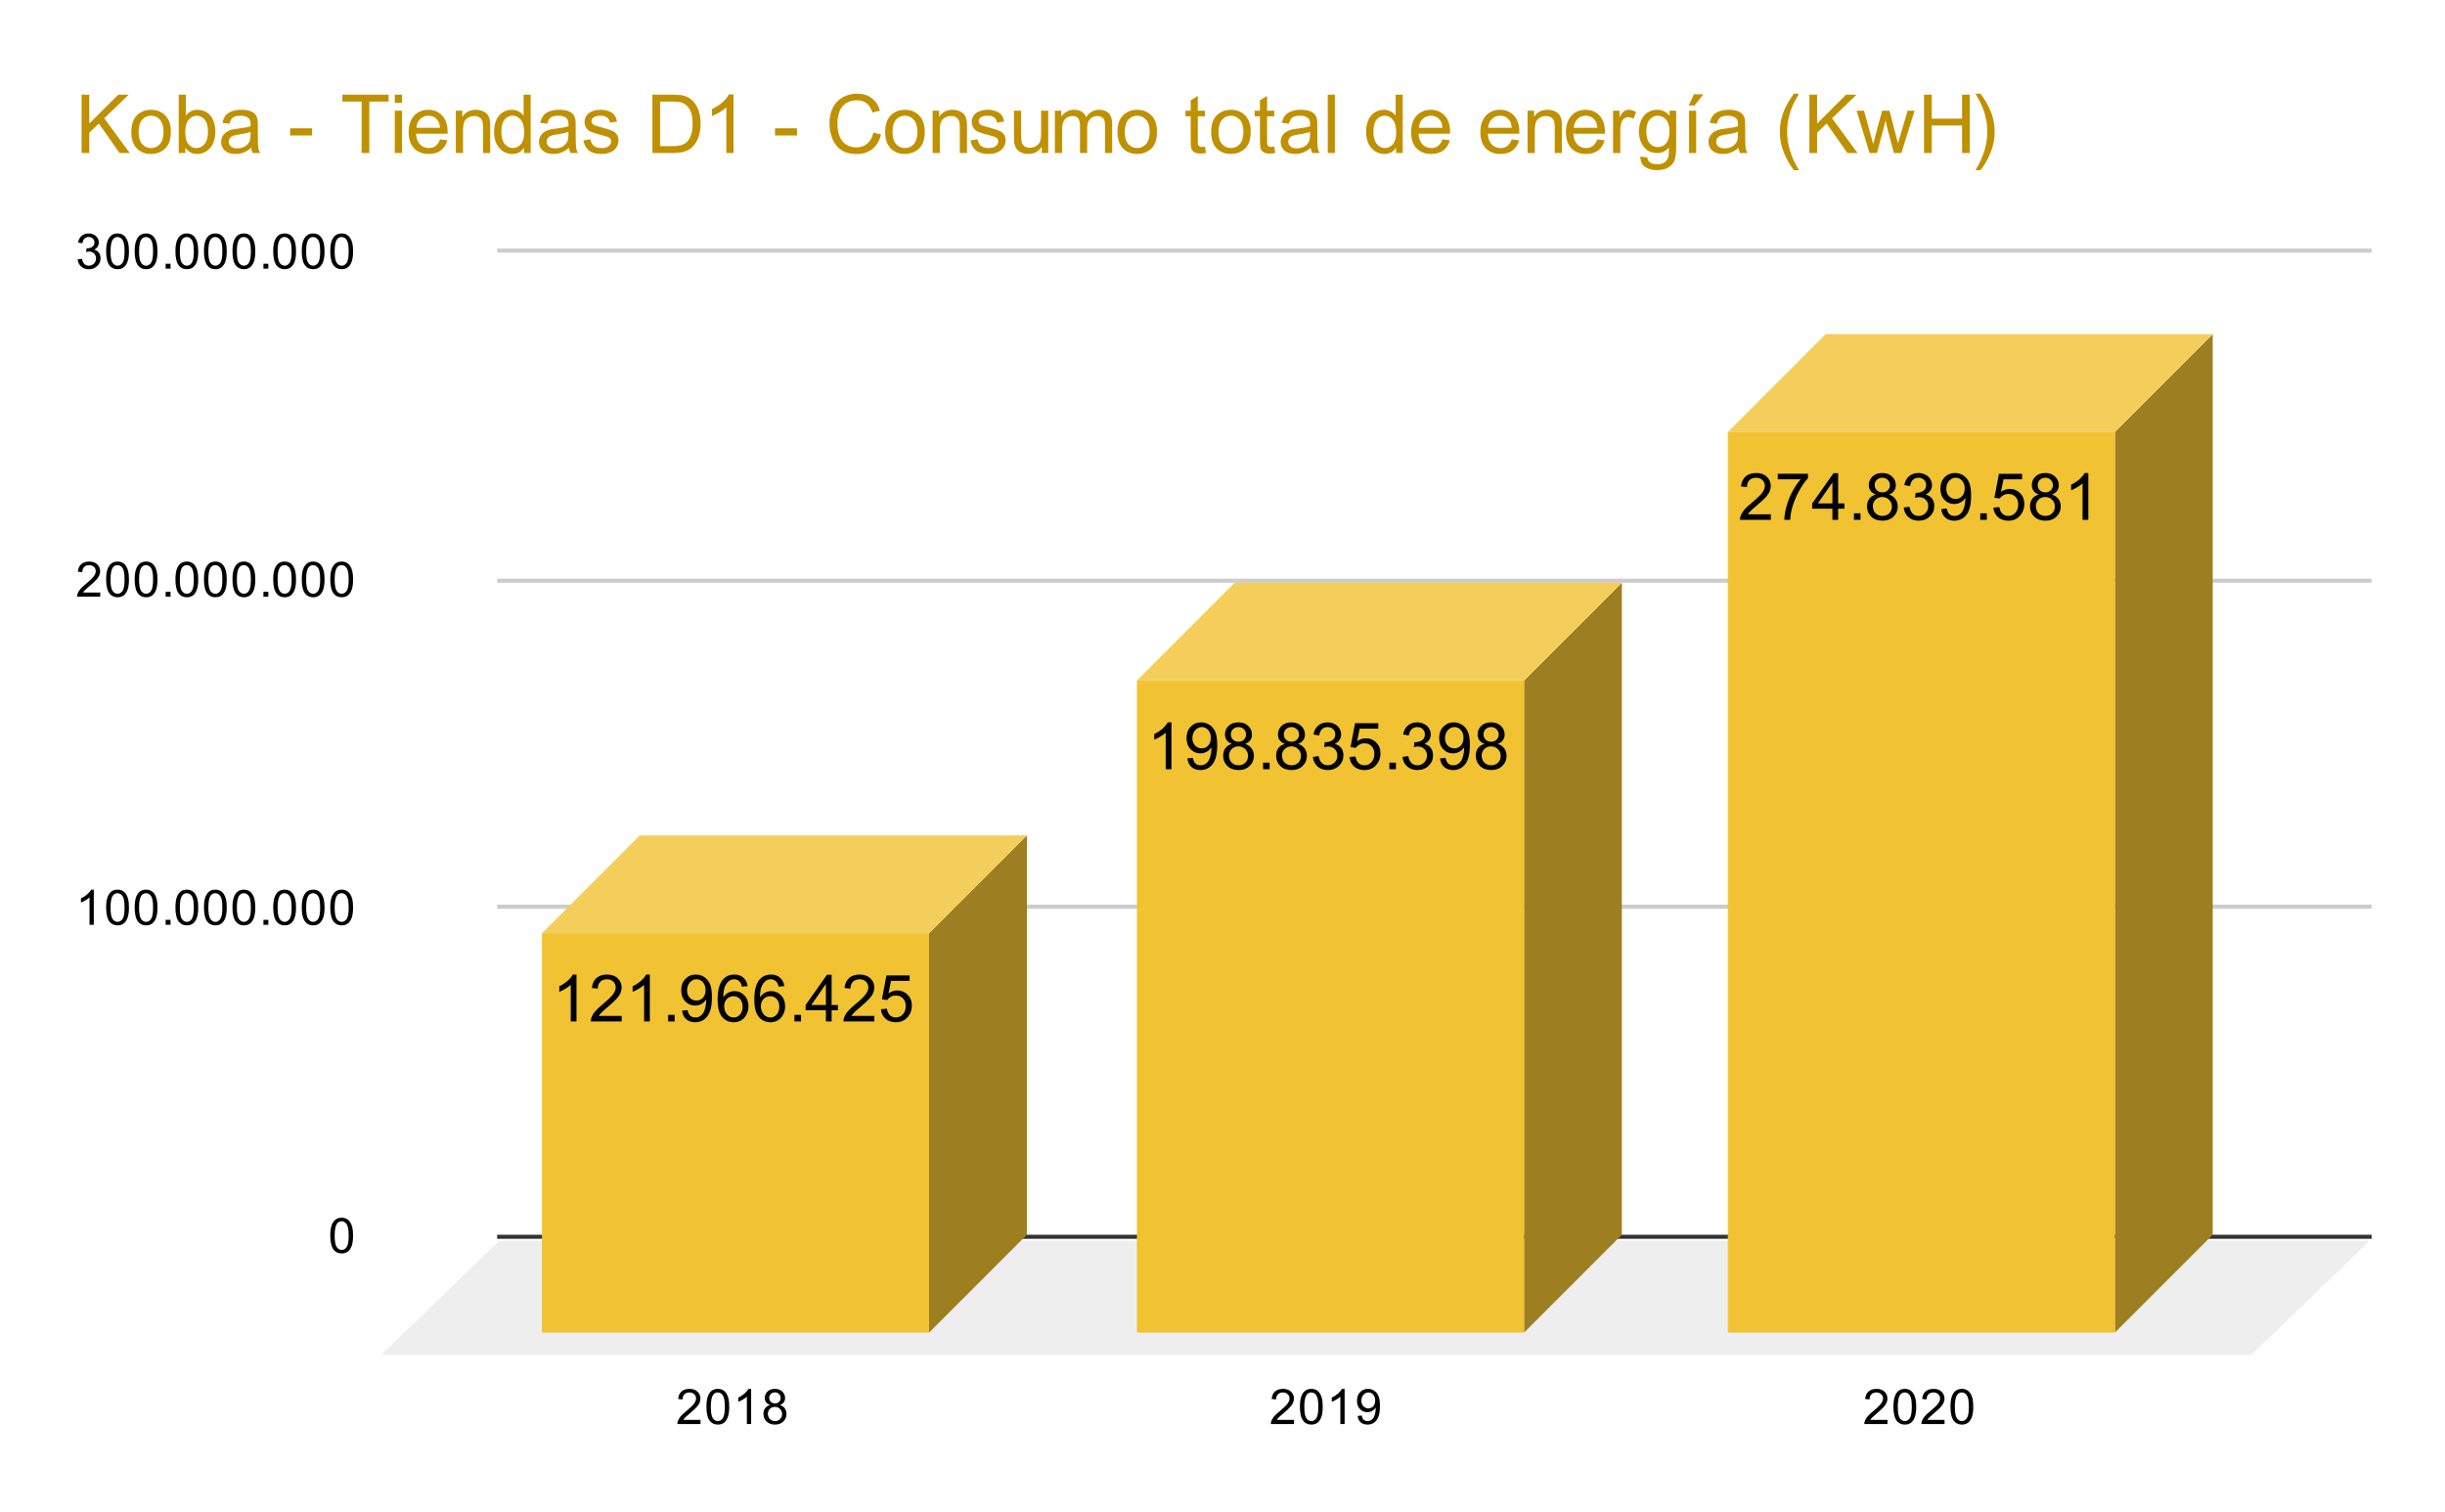 <svg version="1.1" viewBox="0.0 0.0 600.0 371.0" fill="none" stroke="none" stroke-linecap="square" stroke-miterlimit="10" width="600" height="371" xmlns:xlink="http://www.w3.org/1999/xlink" xmlns="http://www.w3.org/2000/svg"><path fill="#ffffff" d="M0 0L600.0 0L600.0 371.0L0 371.0L0 0Z" fill-rule="nonzero"/><path stroke="#333333" stroke-width="1.0" stroke-linecap="butt" d="M122.5 303.5L581.5 303.5" fill-rule="nonzero"/><path fill="#eeeeee" d="M93.5 332.5L122.5 304.5L581.5 304.5L552.5 332.5Z" fill-rule="nonzero"/><path stroke="#cccccc" stroke-width="1.0" stroke-linecap="butt" d="M122.5 222.5L581.5 222.5" fill-rule="nonzero"/><path stroke="#cccccc" stroke-width="1.0" stroke-linecap="butt" d="M122.5 142.5L581.5 142.5" fill-rule="nonzero"/><path stroke="#cccccc" stroke-width="1.0" stroke-linecap="butt" d="M122.5 61.5L581.5 61.5" fill-rule="nonzero"/><clipPath id="id_0"><path d="M93.55 61.917L581.45 61.917L581.45 332.45L93.55 332.45L93.55 61.917Z" clip-rule="nonzero"/></clipPath><path fill="#9d7e21" clip-path="url(#id_0)" d="M252.0 205.0L252.0 303.0L228.0 327.0L228.0 229.0Z" fill-rule="nonzero"/><path fill="#f4ce5b" clip-path="url(#id_0)" d="M228.0 229.0L133.0 229.0L157.0 205.0L252.0 205.0Z" fill-rule="nonzero"/><path stroke="#000000" stroke-width="2.0" stroke-linecap="butt" stroke-opacity="0.0" clip-path="url(#id_0)" d="M228.0 327.0L133.0 327.0L133.0 229.0L228.0 229.0Z" fill-rule="nonzero"/><path fill="#f1c232" clip-path="url(#id_0)" d="M228.0 327.0L133.0 327.0L133.0 229.0L228.0 229.0Z" fill-rule="nonzero"/><path fill="#9d7e21" clip-path="url(#id_0)" d="M398.0 143.0L398.0 303.0L374.0 327.0L374.0 167.0Z" fill-rule="nonzero"/><path fill="#f4ce5b" clip-path="url(#id_0)" d="M374.0 167.0L279.0 167.0L303.0 143.0L398.0 143.0Z" fill-rule="nonzero"/><path stroke="#000000" stroke-width="2.0" stroke-linecap="butt" stroke-opacity="0.0" clip-path="url(#id_0)" d="M374.0 327.0L279.0 327.0L279.0 167.0L374.0 167.0Z" fill-rule="nonzero"/><path fill="#f1c232" clip-path="url(#id_0)" d="M374.0 327.0L279.0 327.0L279.0 167.0L374.0 167.0Z" fill-rule="nonzero"/><path fill="#9d7e21" clip-path="url(#id_0)" d="M543.0 82.0L543.0 303.0L519.0 327.0L519.0 106.0Z" fill-rule="nonzero"/><path fill="#f4ce5b" clip-path="url(#id_0)" d="M519.0 106.0L424.0 106.0L448.0 82.0L543.0 82.0Z" fill-rule="nonzero"/><path stroke="#000000" stroke-width="2.0" stroke-linecap="butt" stroke-opacity="0.0" clip-path="url(#id_0)" d="M519.0 327.0L424.0 327.0L424.0 106.0L519.0 106.0Z" fill-rule="nonzero"/><path fill="#f1c232" clip-path="url(#id_0)" d="M519.0 327.0L424.0 327.0L424.0 106.0L519.0 106.0Z" fill-rule="nonzero"/><path stroke="#f1c232" stroke-width="3.0" stroke-linejoin="round" stroke-linecap="round" d="M141.469 250.653L140.062 250.653L140.062 241.685Q139.547 242.169 138.719 242.653Q137.906 243.138 137.25 243.388L137.25 242.028Q138.422 241.466 139.297 240.685Q140.188 239.888 140.562 239.153L141.469 239.153L141.469 250.653ZM152.562 249.294L152.562 250.653L144.984 250.653Q144.969 250.138 145.156 249.669Q145.438 248.903 146.078 248.153Q146.719 247.403 147.922 246.419Q149.781 244.888 150.438 243.997Q151.094 243.091 151.094 242.294Q151.094 241.466 150.5 240.888Q149.906 240.31 148.938 240.31Q147.922 240.31 147.312 240.919Q146.703 241.528 146.703 242.607L145.25 242.466Q145.406 240.841 146.375 239.997Q147.344 239.153 148.969 239.153Q150.625 239.153 151.578 240.075Q152.547 240.982 152.547 242.325Q152.547 243.013 152.266 243.685Q151.984 244.341 151.328 245.075Q150.672 245.81 149.156 247.091Q147.891 248.153 147.531 248.544Q147.172 248.919 146.938 249.294L152.562 249.294ZM159.469 250.653L158.062 250.653L158.062 241.685Q157.547 242.169 156.719 242.653Q155.906 243.138 155.25 243.388L155.25 242.028Q156.422 241.466 157.297 240.685Q158.188 239.888 158.562 239.153L159.469 239.153L159.469 250.653ZM163.953 250.653L163.953 249.044L165.562 249.044L165.562 250.653L163.953 250.653ZM167.375 247.997L168.734 247.872Q168.906 248.825 169.391 249.263Q169.875 249.685 170.625 249.685Q171.281 249.685 171.766 249.388Q172.25 249.091 172.562 248.607Q172.875 248.107 173.078 247.263Q173.297 246.419 173.297 245.544Q173.297 245.45 173.297 245.263Q172.875 245.935 172.141 246.357Q171.406 246.763 170.562 246.763Q169.141 246.763 168.156 245.732Q167.172 244.7 167.172 243.013Q167.172 241.278 168.188 240.216Q169.219 239.153 170.766 239.153Q171.891 239.153 172.812 239.763Q173.734 240.357 174.219 241.466Q174.703 242.575 174.703 244.685Q174.703 246.888 174.219 248.185Q173.75 249.482 172.797 250.169Q171.859 250.857 170.594 250.857Q169.25 250.857 168.391 250.107Q167.547 249.357 167.375 247.997ZM173.141 242.95Q173.141 241.732 172.484 241.028Q171.844 240.31 170.938 240.31Q170.0 240.31 169.297 241.075Q168.609 241.841 168.609 243.06Q168.609 244.153 169.266 244.841Q169.938 245.528 170.906 245.528Q171.875 245.528 172.5 244.841Q173.141 244.153 173.141 242.95ZM183.469 241.997L182.062 242.107Q181.875 241.278 181.531 240.903Q180.969 240.31 180.125 240.31Q179.453 240.31 178.953 240.685Q178.281 241.169 177.891 242.107Q177.516 243.028 177.5 244.747Q178.016 243.966 178.75 243.591Q179.484 243.216 180.281 243.216Q181.688 243.216 182.672 244.263Q183.672 245.294 183.672 246.935Q183.672 248.013 183.203 248.935Q182.734 249.857 181.922 250.357Q181.109 250.857 180.078 250.857Q178.328 250.857 177.219 249.56Q176.109 248.263 176.109 245.294Q176.109 241.966 177.328 240.466Q178.406 239.153 180.219 239.153Q181.562 239.153 182.422 239.919Q183.297 240.669 183.469 241.997ZM177.719 246.935Q177.719 247.669 178.031 248.341Q178.344 248.997 178.891 249.341Q179.453 249.685 180.062 249.685Q180.953 249.685 181.594 248.966Q182.234 248.247 182.234 247.013Q182.234 245.825 181.594 245.153Q180.969 244.466 180.0 244.466Q179.047 244.466 178.375 245.153Q177.719 245.825 177.719 246.935ZM192.469 241.997L191.062 242.107Q190.875 241.278 190.531 240.903Q189.969 240.31 189.125 240.31Q188.453 240.31 187.953 240.685Q187.281 241.169 186.891 242.107Q186.516 243.028 186.5 244.747Q187.016 243.966 187.75 243.591Q188.484 243.216 189.281 243.216Q190.688 243.216 191.672 244.263Q192.672 245.294 192.672 246.935Q192.672 248.013 192.203 248.935Q191.734 249.857 190.922 250.357Q190.109 250.857 189.078 250.857Q187.328 250.857 186.219 249.56Q185.109 248.263 185.109 245.294Q185.109 241.966 186.328 240.466Q187.406 239.153 189.219 239.153Q190.562 239.153 191.422 239.919Q192.297 240.669 192.469 241.997ZM186.719 246.935Q186.719 247.669 187.031 248.341Q187.344 248.997 187.891 249.341Q188.453 249.685 189.062 249.685Q189.953 249.685 190.594 248.966Q191.234 248.247 191.234 247.013Q191.234 245.825 190.594 245.153Q189.969 244.466 189.0 244.466Q188.047 244.466 187.375 245.153Q186.719 245.825 186.719 246.935ZM194.953 250.653L194.953 249.044L196.562 249.044L196.562 250.653L194.953 250.653ZM202.672 250.653L202.672 247.903L197.703 247.903L197.703 246.622L202.938 239.2L204.078 239.2L204.078 246.622L205.625 246.622L205.625 247.903L204.078 247.903L204.078 250.653L202.672 250.653ZM202.672 246.622L202.672 241.45L199.094 246.622L202.672 246.622ZM214.562 249.294L214.562 250.653L206.984 250.653Q206.969 250.138 207.156 249.669Q207.438 248.903 208.078 248.153Q208.719 247.403 209.922 246.419Q211.781 244.888 212.438 243.997Q213.094 243.091 213.094 242.294Q213.094 241.466 212.5 240.888Q211.906 240.31 210.938 240.31Q209.922 240.31 209.312 240.919Q208.703 241.528 208.703 242.607L207.25 242.466Q207.406 240.841 208.375 239.997Q209.344 239.153 210.969 239.153Q212.625 239.153 213.578 240.075Q214.547 240.982 214.547 242.325Q214.547 243.013 214.266 243.685Q213.984 244.341 213.328 245.075Q212.672 245.81 211.156 247.091Q209.891 248.153 209.531 248.544Q209.172 248.919 208.938 249.294L214.562 249.294ZM216.172 247.653L217.641 247.528Q217.812 248.607 218.406 249.153Q219.0 249.685 219.844 249.685Q220.859 249.685 221.562 248.919Q222.266 248.153 222.266 246.888Q222.266 245.685 221.594 244.997Q220.922 244.294 219.828 244.294Q219.141 244.294 218.594 244.607Q218.047 244.919 217.734 245.403L216.422 245.232L217.531 239.357L223.219 239.357L223.219 240.7L218.656 240.7L218.031 243.778Q219.062 243.06 220.203 243.06Q221.703 243.06 222.734 244.107Q223.766 245.138 223.766 246.763Q223.766 248.325 222.859 249.45Q221.75 250.857 219.844 250.857Q218.281 250.857 217.297 249.982Q216.312 249.091 216.172 247.653Z" fill-rule="nonzero"/><path fill="#000000" d="M141.469 250.653L140.062 250.653L140.062 241.685Q139.547 242.169 138.719 242.653Q137.906 243.138 137.25 243.388L137.25 242.028Q138.422 241.466 139.297 240.685Q140.188 239.888 140.562 239.153L141.469 239.153L141.469 250.653ZM152.562 249.294L152.562 250.653L144.984 250.653Q144.969 250.138 145.156 249.669Q145.438 248.903 146.078 248.153Q146.719 247.403 147.922 246.419Q149.781 244.888 150.438 243.997Q151.094 243.091 151.094 242.294Q151.094 241.466 150.5 240.888Q149.906 240.31 148.938 240.31Q147.922 240.31 147.312 240.919Q146.703 241.528 146.703 242.607L145.25 242.466Q145.406 240.841 146.375 239.997Q147.344 239.153 148.969 239.153Q150.625 239.153 151.578 240.075Q152.547 240.982 152.547 242.325Q152.547 243.013 152.266 243.685Q151.984 244.341 151.328 245.075Q150.672 245.81 149.156 247.091Q147.891 248.153 147.531 248.544Q147.172 248.919 146.938 249.294L152.562 249.294ZM159.469 250.653L158.062 250.653L158.062 241.685Q157.547 242.169 156.719 242.653Q155.906 243.138 155.25 243.388L155.25 242.028Q156.422 241.466 157.297 240.685Q158.188 239.888 158.562 239.153L159.469 239.153L159.469 250.653ZM163.953 250.653L163.953 249.044L165.562 249.044L165.562 250.653L163.953 250.653ZM167.375 247.997L168.734 247.872Q168.906 248.825 169.391 249.263Q169.875 249.685 170.625 249.685Q171.281 249.685 171.766 249.388Q172.25 249.091 172.562 248.607Q172.875 248.107 173.078 247.263Q173.297 246.419 173.297 245.544Q173.297 245.45 173.297 245.263Q172.875 245.935 172.141 246.357Q171.406 246.763 170.562 246.763Q169.141 246.763 168.156 245.732Q167.172 244.7 167.172 243.013Q167.172 241.278 168.188 240.216Q169.219 239.153 170.766 239.153Q171.891 239.153 172.812 239.763Q173.734 240.357 174.219 241.466Q174.703 242.575 174.703 244.685Q174.703 246.888 174.219 248.185Q173.75 249.482 172.797 250.169Q171.859 250.857 170.594 250.857Q169.25 250.857 168.391 250.107Q167.547 249.357 167.375 247.997ZM173.141 242.95Q173.141 241.732 172.484 241.028Q171.844 240.31 170.938 240.31Q170.0 240.31 169.297 241.075Q168.609 241.841 168.609 243.06Q168.609 244.153 169.266 244.841Q169.938 245.528 170.906 245.528Q171.875 245.528 172.5 244.841Q173.141 244.153 173.141 242.95ZM183.469 241.997L182.062 242.107Q181.875 241.278 181.531 240.903Q180.969 240.31 180.125 240.31Q179.453 240.31 178.953 240.685Q178.281 241.169 177.891 242.107Q177.516 243.028 177.5 244.747Q178.016 243.966 178.75 243.591Q179.484 243.216 180.281 243.216Q181.688 243.216 182.672 244.263Q183.672 245.294 183.672 246.935Q183.672 248.013 183.203 248.935Q182.734 249.857 181.922 250.357Q181.109 250.857 180.078 250.857Q178.328 250.857 177.219 249.56Q176.109 248.263 176.109 245.294Q176.109 241.966 177.328 240.466Q178.406 239.153 180.219 239.153Q181.562 239.153 182.422 239.919Q183.297 240.669 183.469 241.997ZM177.719 246.935Q177.719 247.669 178.031 248.341Q178.344 248.997 178.891 249.341Q179.453 249.685 180.062 249.685Q180.953 249.685 181.594 248.966Q182.234 248.247 182.234 247.013Q182.234 245.825 181.594 245.153Q180.969 244.466 180.0 244.466Q179.047 244.466 178.375 245.153Q177.719 245.825 177.719 246.935ZM192.469 241.997L191.062 242.107Q190.875 241.278 190.531 240.903Q189.969 240.31 189.125 240.31Q188.453 240.31 187.953 240.685Q187.281 241.169 186.891 242.107Q186.516 243.028 186.5 244.747Q187.016 243.966 187.75 243.591Q188.484 243.216 189.281 243.216Q190.688 243.216 191.672 244.263Q192.672 245.294 192.672 246.935Q192.672 248.013 192.203 248.935Q191.734 249.857 190.922 250.357Q190.109 250.857 189.078 250.857Q187.328 250.857 186.219 249.56Q185.109 248.263 185.109 245.294Q185.109 241.966 186.328 240.466Q187.406 239.153 189.219 239.153Q190.562 239.153 191.422 239.919Q192.297 240.669 192.469 241.997ZM186.719 246.935Q186.719 247.669 187.031 248.341Q187.344 248.997 187.891 249.341Q188.453 249.685 189.062 249.685Q189.953 249.685 190.594 248.966Q191.234 248.247 191.234 247.013Q191.234 245.825 190.594 245.153Q189.969 244.466 189.0 244.466Q188.047 244.466 187.375 245.153Q186.719 245.825 186.719 246.935ZM194.953 250.653L194.953 249.044L196.562 249.044L196.562 250.653L194.953 250.653ZM202.672 250.653L202.672 247.903L197.703 247.903L197.703 246.622L202.938 239.2L204.078 239.2L204.078 246.622L205.625 246.622L205.625 247.903L204.078 247.903L204.078 250.653L202.672 250.653ZM202.672 246.622L202.672 241.45L199.094 246.622L202.672 246.622ZM214.562 249.294L214.562 250.653L206.984 250.653Q206.969 250.138 207.156 249.669Q207.438 248.903 208.078 248.153Q208.719 247.403 209.922 246.419Q211.781 244.888 212.438 243.997Q213.094 243.091 213.094 242.294Q213.094 241.466 212.5 240.888Q211.906 240.31 210.938 240.31Q209.922 240.31 209.312 240.919Q208.703 241.528 208.703 242.607L207.25 242.466Q207.406 240.841 208.375 239.997Q209.344 239.153 210.969 239.153Q212.625 239.153 213.578 240.075Q214.547 240.982 214.547 242.325Q214.547 243.013 214.266 243.685Q213.984 244.341 213.328 245.075Q212.672 245.81 211.156 247.091Q209.891 248.153 209.531 248.544Q209.172 248.919 208.938 249.294L214.562 249.294ZM216.172 247.653L217.641 247.528Q217.812 248.607 218.406 249.153Q219.0 249.685 219.844 249.685Q220.859 249.685 221.562 248.919Q222.266 248.153 222.266 246.888Q222.266 245.685 221.594 244.997Q220.922 244.294 219.828 244.294Q219.141 244.294 218.594 244.607Q218.047 244.919 217.734 245.403L216.422 245.232L217.531 239.357L223.219 239.357L223.219 240.7L218.656 240.7L218.031 243.778Q219.062 243.06 220.203 243.06Q221.703 243.06 222.734 244.107Q223.766 245.138 223.766 246.763Q223.766 248.325 222.859 249.45Q221.75 250.857 219.844 250.857Q218.281 250.857 217.297 249.982Q216.312 249.091 216.172 247.653Z" fill-rule="nonzero"/><path stroke="#f1c232" stroke-width="3.0" stroke-linejoin="round" stroke-linecap="round" d="M287.469 188.765L286.062 188.765L286.062 179.797Q285.547 180.281 284.719 180.765Q283.906 181.25 283.25 181.5L283.25 180.14Q284.422 179.578 285.297 178.797Q286.188 178 286.562 177.265L287.469 177.265L287.469 188.765ZM291.375 186.109L292.734 185.984Q292.906 186.937 293.391 187.375Q293.875 187.797 294.625 187.797Q295.281 187.797 295.766 187.5Q296.25 187.203 296.562 186.719Q296.875 186.219 297.078 185.375Q297.297 184.531 297.297 183.656Q297.297 183.562 297.297 183.375Q296.875 184.047 296.141 184.469Q295.406 184.875 294.562 184.875Q293.141 184.875 292.156 183.844Q291.172 182.812 291.172 181.125Q291.172 179.39 292.188 178.328Q293.219 177.265 294.766 177.265Q295.891 177.265 296.812 177.875Q297.734 178.469 298.219 179.578Q298.703 180.687 298.703 182.797Q298.703 185 298.219 186.297Q297.75 187.594 296.797 188.281Q295.859 188.969 294.594 188.969Q293.25 188.969 292.391 188.219Q291.547 187.469 291.375 186.109ZM297.141 181.062Q297.141 179.844 296.484 179.14Q295.844 178.422 294.938 178.422Q294.0 178.422 293.297 179.187Q292.609 179.953 292.609 181.172Q292.609 182.265 293.266 182.953Q293.938 183.64 294.906 183.64Q295.875 183.64 296.5 182.953Q297.141 182.265 297.141 181.062ZM302.328 182.547Q301.453 182.234 301.031 181.64Q300.609 181.047 300.609 180.219Q300.609 178.969 301.5 178.125Q302.406 177.265 303.906 177.265Q305.406 177.265 306.312 178.14Q307.234 179 307.234 180.25Q307.234 181.047 306.812 181.64Q306.391 182.234 305.547 182.547Q306.594 182.89 307.141 183.656Q307.703 184.422 307.703 185.484Q307.703 186.953 306.656 187.969Q305.625 188.969 303.922 188.969Q302.234 188.969 301.188 187.969Q300.156 186.953 300.156 185.453Q300.156 184.328 300.719 183.578Q301.281 182.828 302.328 182.547ZM302.047 180.172Q302.047 180.984 302.562 181.5Q303.094 182.015 303.938 182.015Q304.75 182.015 305.266 181.5Q305.781 180.984 305.781 180.25Q305.781 179.469 305.25 178.953Q304.719 178.422 303.922 178.422Q303.109 178.422 302.578 178.937Q302.047 179.453 302.047 180.172ZM301.594 185.453Q301.594 186.062 301.875 186.625Q302.172 187.187 302.734 187.5Q303.297 187.797 303.938 187.797Q304.953 187.797 305.609 187.156Q306.266 186.5 306.266 185.5Q306.266 184.484 305.578 183.828Q304.906 183.156 303.891 183.156Q302.906 183.156 302.25 183.812Q301.594 184.469 301.594 185.453ZM309.953 188.765L309.953 187.156L311.562 187.156L311.562 188.765L309.953 188.765ZM315.328 182.547Q314.453 182.234 314.031 181.64Q313.609 181.047 313.609 180.219Q313.609 178.969 314.5 178.125Q315.406 177.265 316.906 177.265Q318.406 177.265 319.312 178.14Q320.234 179 320.234 180.25Q320.234 181.047 319.812 181.64Q319.391 182.234 318.547 182.547Q319.594 182.89 320.141 183.656Q320.703 184.422 320.703 185.484Q320.703 186.953 319.656 187.969Q318.625 188.969 316.922 188.969Q315.234 188.969 314.188 187.969Q313.156 186.953 313.156 185.453Q313.156 184.328 313.719 183.578Q314.281 182.828 315.328 182.547ZM315.047 180.172Q315.047 180.984 315.562 181.5Q316.094 182.015 316.938 182.015Q317.75 182.015 318.266 181.5Q318.781 180.984 318.781 180.25Q318.781 179.469 318.25 178.953Q317.719 178.422 316.922 178.422Q316.109 178.422 315.578 178.937Q315.047 179.453 315.047 180.172ZM314.594 185.453Q314.594 186.062 314.875 186.625Q315.172 187.187 315.734 187.5Q316.297 187.797 316.938 187.797Q317.953 187.797 318.609 187.156Q319.266 186.5 319.266 185.5Q319.266 184.484 318.578 183.828Q317.906 183.156 316.891 183.156Q315.906 183.156 315.25 183.812Q314.594 184.469 314.594 185.453ZM322.172 185.734L323.578 185.547Q323.828 186.75 324.406 187.281Q324.984 187.797 325.828 187.797Q326.812 187.797 327.5 187.109Q328.188 186.422 328.188 185.406Q328.188 184.437 327.547 183.812Q326.922 183.187 325.938 183.187Q325.547 183.187 324.953 183.344L325.109 182.109Q325.25 182.125 325.328 182.125Q326.234 182.125 326.953 181.656Q327.672 181.187 327.672 180.203Q327.672 179.437 327.141 178.937Q326.625 178.422 325.797 178.422Q324.969 178.422 324.422 178.937Q323.875 179.453 323.719 180.484L322.312 180.234Q322.578 178.812 323.484 178.047Q324.406 177.265 325.766 177.265Q326.703 177.265 327.484 177.672Q328.281 178.062 328.688 178.765Q329.109 179.453 329.109 180.234Q329.109 180.984 328.703 181.594Q328.312 182.203 327.531 182.562Q328.547 182.797 329.109 183.531Q329.672 184.265 329.672 185.375Q329.672 186.875 328.578 187.922Q327.484 188.969 325.812 188.969Q324.312 188.969 323.312 188.078Q322.312 187.172 322.172 185.734ZM331.172 185.765L332.641 185.64Q332.812 186.719 333.406 187.265Q334.0 187.797 334.844 187.797Q335.859 187.797 336.562 187.031Q337.266 186.265 337.266 185Q337.266 183.797 336.594 183.109Q335.922 182.406 334.828 182.406Q334.141 182.406 333.594 182.719Q333.047 183.031 332.734 183.515L331.422 183.344L332.531 177.469L338.219 177.469L338.219 178.812L333.656 178.812L333.031 181.89Q334.062 181.172 335.203 181.172Q336.703 181.172 337.734 182.219Q338.766 183.25 338.766 184.875Q338.766 186.437 337.859 187.562Q336.75 188.969 334.844 188.969Q333.281 188.969 332.297 188.094Q331.312 187.203 331.172 185.765ZM340.953 188.765L340.953 187.156L342.562 187.156L342.562 188.765L340.953 188.765ZM344.172 185.734L345.578 185.547Q345.828 186.75 346.406 187.281Q346.984 187.797 347.828 187.797Q348.812 187.797 349.5 187.109Q350.188 186.422 350.188 185.406Q350.188 184.437 349.547 183.812Q348.922 183.187 347.938 183.187Q347.547 183.187 346.953 183.344L347.109 182.109Q347.25 182.125 347.328 182.125Q348.234 182.125 348.953 181.656Q349.672 181.187 349.672 180.203Q349.672 179.437 349.141 178.937Q348.625 178.422 347.797 178.422Q346.969 178.422 346.422 178.937Q345.875 179.453 345.719 180.484L344.312 180.234Q344.578 178.812 345.484 178.047Q346.406 177.265 347.766 177.265Q348.703 177.265 349.484 177.672Q350.281 178.062 350.688 178.765Q351.109 179.453 351.109 180.234Q351.109 180.984 350.703 181.594Q350.312 182.203 349.531 182.562Q350.547 182.797 351.109 183.531Q351.672 184.265 351.672 185.375Q351.672 186.875 350.578 187.922Q349.484 188.969 347.812 188.969Q346.312 188.969 345.312 188.078Q344.312 187.172 344.172 185.734ZM353.375 186.109L354.734 185.984Q354.906 186.937 355.391 187.375Q355.875 187.797 356.625 187.797Q357.281 187.797 357.766 187.5Q358.25 187.203 358.562 186.719Q358.875 186.219 359.078 185.375Q359.297 184.531 359.297 183.656Q359.297 183.562 359.297 183.375Q358.875 184.047 358.141 184.469Q357.406 184.875 356.562 184.875Q355.141 184.875 354.156 183.844Q353.172 182.812 353.172 181.125Q353.172 179.39 354.188 178.328Q355.219 177.265 356.766 177.265Q357.891 177.265 358.812 177.875Q359.734 178.469 360.219 179.578Q360.703 180.687 360.703 182.797Q360.703 185 360.219 186.297Q359.75 187.594 358.797 188.281Q357.859 188.969 356.594 188.969Q355.25 188.969 354.391 188.219Q353.547 187.469 353.375 186.109ZM359.141 181.062Q359.141 179.844 358.484 179.14Q357.844 178.422 356.938 178.422Q356.0 178.422 355.297 179.187Q354.609 179.953 354.609 181.172Q354.609 182.265 355.266 182.953Q355.938 183.64 356.906 183.64Q357.875 183.64 358.5 182.953Q359.141 182.265 359.141 181.062ZM364.328 182.547Q363.453 182.234 363.031 181.64Q362.609 181.047 362.609 180.219Q362.609 178.969 363.5 178.125Q364.406 177.265 365.906 177.265Q367.406 177.265 368.312 178.14Q369.234 179 369.234 180.25Q369.234 181.047 368.812 181.64Q368.391 182.234 367.547 182.547Q368.594 182.89 369.141 183.656Q369.703 184.422 369.703 185.484Q369.703 186.953 368.656 187.969Q367.625 188.969 365.922 188.969Q364.234 188.969 363.188 187.969Q362.156 186.953 362.156 185.453Q362.156 184.328 362.719 183.578Q363.281 182.828 364.328 182.547ZM364.047 180.172Q364.047 180.984 364.562 181.5Q365.094 182.015 365.938 182.015Q366.75 182.015 367.266 181.5Q367.781 180.984 367.781 180.25Q367.781 179.469 367.25 178.953Q366.719 178.422 365.922 178.422Q365.109 178.422 364.578 178.937Q364.047 179.453 364.047 180.172ZM363.594 185.453Q363.594 186.062 363.875 186.625Q364.172 187.187 364.734 187.5Q365.297 187.797 365.938 187.797Q366.953 187.797 367.609 187.156Q368.266 186.5 368.266 185.5Q368.266 184.484 367.578 183.828Q366.906 183.156 365.891 183.156Q364.906 183.156 364.25 183.812Q363.594 184.469 363.594 185.453Z" fill-rule="nonzero"/><path fill="#000000" d="M287.469 188.765L286.062 188.765L286.062 179.797Q285.547 180.281 284.719 180.765Q283.906 181.25 283.25 181.5L283.25 180.14Q284.422 179.578 285.297 178.797Q286.188 178 286.562 177.265L287.469 177.265L287.469 188.765ZM291.375 186.109L292.734 185.984Q292.906 186.937 293.391 187.375Q293.875 187.797 294.625 187.797Q295.281 187.797 295.766 187.5Q296.25 187.203 296.562 186.719Q296.875 186.219 297.078 185.375Q297.297 184.531 297.297 183.656Q297.297 183.562 297.297 183.375Q296.875 184.047 296.141 184.469Q295.406 184.875 294.562 184.875Q293.141 184.875 292.156 183.844Q291.172 182.812 291.172 181.125Q291.172 179.39 292.188 178.328Q293.219 177.265 294.766 177.265Q295.891 177.265 296.812 177.875Q297.734 178.469 298.219 179.578Q298.703 180.687 298.703 182.797Q298.703 185 298.219 186.297Q297.75 187.594 296.797 188.281Q295.859 188.969 294.594 188.969Q293.25 188.969 292.391 188.219Q291.547 187.469 291.375 186.109ZM297.141 181.062Q297.141 179.844 296.484 179.14Q295.844 178.422 294.938 178.422Q294.0 178.422 293.297 179.187Q292.609 179.953 292.609 181.172Q292.609 182.265 293.266 182.953Q293.938 183.64 294.906 183.64Q295.875 183.64 296.5 182.953Q297.141 182.265 297.141 181.062ZM302.328 182.547Q301.453 182.234 301.031 181.64Q300.609 181.047 300.609 180.219Q300.609 178.969 301.5 178.125Q302.406 177.265 303.906 177.265Q305.406 177.265 306.312 178.14Q307.234 179 307.234 180.25Q307.234 181.047 306.812 181.64Q306.391 182.234 305.547 182.547Q306.594 182.89 307.141 183.656Q307.703 184.422 307.703 185.484Q307.703 186.953 306.656 187.969Q305.625 188.969 303.922 188.969Q302.234 188.969 301.188 187.969Q300.156 186.953 300.156 185.453Q300.156 184.328 300.719 183.578Q301.281 182.828 302.328 182.547ZM302.047 180.172Q302.047 180.984 302.562 181.5Q303.094 182.015 303.938 182.015Q304.75 182.015 305.266 181.5Q305.781 180.984 305.781 180.25Q305.781 179.469 305.25 178.953Q304.719 178.422 303.922 178.422Q303.109 178.422 302.578 178.937Q302.047 179.453 302.047 180.172ZM301.594 185.453Q301.594 186.062 301.875 186.625Q302.172 187.187 302.734 187.5Q303.297 187.797 303.938 187.797Q304.953 187.797 305.609 187.156Q306.266 186.5 306.266 185.5Q306.266 184.484 305.578 183.828Q304.906 183.156 303.891 183.156Q302.906 183.156 302.25 183.812Q301.594 184.469 301.594 185.453ZM309.953 188.765L309.953 187.156L311.562 187.156L311.562 188.765L309.953 188.765ZM315.328 182.547Q314.453 182.234 314.031 181.64Q313.609 181.047 313.609 180.219Q313.609 178.969 314.5 178.125Q315.406 177.265 316.906 177.265Q318.406 177.265 319.312 178.14Q320.234 179 320.234 180.25Q320.234 181.047 319.812 181.64Q319.391 182.234 318.547 182.547Q319.594 182.89 320.141 183.656Q320.703 184.422 320.703 185.484Q320.703 186.953 319.656 187.969Q318.625 188.969 316.922 188.969Q315.234 188.969 314.188 187.969Q313.156 186.953 313.156 185.453Q313.156 184.328 313.719 183.578Q314.281 182.828 315.328 182.547ZM315.047 180.172Q315.047 180.984 315.562 181.5Q316.094 182.015 316.938 182.015Q317.75 182.015 318.266 181.5Q318.781 180.984 318.781 180.25Q318.781 179.469 318.25 178.953Q317.719 178.422 316.922 178.422Q316.109 178.422 315.578 178.937Q315.047 179.453 315.047 180.172ZM314.594 185.453Q314.594 186.062 314.875 186.625Q315.172 187.187 315.734 187.5Q316.297 187.797 316.938 187.797Q317.953 187.797 318.609 187.156Q319.266 186.5 319.266 185.5Q319.266 184.484 318.578 183.828Q317.906 183.156 316.891 183.156Q315.906 183.156 315.25 183.812Q314.594 184.469 314.594 185.453ZM322.172 185.734L323.578 185.547Q323.828 186.75 324.406 187.281Q324.984 187.797 325.828 187.797Q326.812 187.797 327.5 187.109Q328.188 186.422 328.188 185.406Q328.188 184.437 327.547 183.812Q326.922 183.187 325.938 183.187Q325.547 183.187 324.953 183.344L325.109 182.109Q325.25 182.125 325.328 182.125Q326.234 182.125 326.953 181.656Q327.672 181.187 327.672 180.203Q327.672 179.437 327.141 178.937Q326.625 178.422 325.797 178.422Q324.969 178.422 324.422 178.937Q323.875 179.453 323.719 180.484L322.312 180.234Q322.578 178.812 323.484 178.047Q324.406 177.265 325.766 177.265Q326.703 177.265 327.484 177.672Q328.281 178.062 328.688 178.765Q329.109 179.453 329.109 180.234Q329.109 180.984 328.703 181.594Q328.312 182.203 327.531 182.562Q328.547 182.797 329.109 183.531Q329.672 184.265 329.672 185.375Q329.672 186.875 328.578 187.922Q327.484 188.969 325.812 188.969Q324.312 188.969 323.312 188.078Q322.312 187.172 322.172 185.734ZM331.172 185.765L332.641 185.64Q332.812 186.719 333.406 187.265Q334.0 187.797 334.844 187.797Q335.859 187.797 336.562 187.031Q337.266 186.265 337.266 185Q337.266 183.797 336.594 183.109Q335.922 182.406 334.828 182.406Q334.141 182.406 333.594 182.719Q333.047 183.031 332.734 183.515L331.422 183.344L332.531 177.469L338.219 177.469L338.219 178.812L333.656 178.812L333.031 181.89Q334.062 181.172 335.203 181.172Q336.703 181.172 337.734 182.219Q338.766 183.25 338.766 184.875Q338.766 186.437 337.859 187.562Q336.75 188.969 334.844 188.969Q333.281 188.969 332.297 188.094Q331.312 187.203 331.172 185.765ZM340.953 188.765L340.953 187.156L342.562 187.156L342.562 188.765L340.953 188.765ZM344.172 185.734L345.578 185.547Q345.828 186.75 346.406 187.281Q346.984 187.797 347.828 187.797Q348.812 187.797 349.5 187.109Q350.188 186.422 350.188 185.406Q350.188 184.437 349.547 183.812Q348.922 183.187 347.938 183.187Q347.547 183.187 346.953 183.344L347.109 182.109Q347.25 182.125 347.328 182.125Q348.234 182.125 348.953 181.656Q349.672 181.187 349.672 180.203Q349.672 179.437 349.141 178.937Q348.625 178.422 347.797 178.422Q346.969 178.422 346.422 178.937Q345.875 179.453 345.719 180.484L344.312 180.234Q344.578 178.812 345.484 178.047Q346.406 177.265 347.766 177.265Q348.703 177.265 349.484 177.672Q350.281 178.062 350.688 178.765Q351.109 179.453 351.109 180.234Q351.109 180.984 350.703 181.594Q350.312 182.203 349.531 182.562Q350.547 182.797 351.109 183.531Q351.672 184.265 351.672 185.375Q351.672 186.875 350.578 187.922Q349.484 188.969 347.812 188.969Q346.312 188.969 345.312 188.078Q344.312 187.172 344.172 185.734ZM353.375 186.109L354.734 185.984Q354.906 186.937 355.391 187.375Q355.875 187.797 356.625 187.797Q357.281 187.797 357.766 187.5Q358.25 187.203 358.562 186.719Q358.875 186.219 359.078 185.375Q359.297 184.531 359.297 183.656Q359.297 183.562 359.297 183.375Q358.875 184.047 358.141 184.469Q357.406 184.875 356.562 184.875Q355.141 184.875 354.156 183.844Q353.172 182.812 353.172 181.125Q353.172 179.39 354.188 178.328Q355.219 177.265 356.766 177.265Q357.891 177.265 358.812 177.875Q359.734 178.469 360.219 179.578Q360.703 180.687 360.703 182.797Q360.703 185 360.219 186.297Q359.75 187.594 358.797 188.281Q357.859 188.969 356.594 188.969Q355.25 188.969 354.391 188.219Q353.547 187.469 353.375 186.109ZM359.141 181.062Q359.141 179.844 358.484 179.14Q357.844 178.422 356.938 178.422Q356.0 178.422 355.297 179.187Q354.609 179.953 354.609 181.172Q354.609 182.265 355.266 182.953Q355.938 183.64 356.906 183.64Q357.875 183.64 358.5 182.953Q359.141 182.265 359.141 181.062ZM364.328 182.547Q363.453 182.234 363.031 181.64Q362.609 181.047 362.609 180.219Q362.609 178.969 363.5 178.125Q364.406 177.265 365.906 177.265Q367.406 177.265 368.312 178.14Q369.234 179 369.234 180.25Q369.234 181.047 368.812 181.64Q368.391 182.234 367.547 182.547Q368.594 182.89 369.141 183.656Q369.703 184.422 369.703 185.484Q369.703 186.953 368.656 187.969Q367.625 188.969 365.922 188.969Q364.234 188.969 363.188 187.969Q362.156 186.953 362.156 185.453Q362.156 184.328 362.719 183.578Q363.281 182.828 364.328 182.547ZM364.047 180.172Q364.047 180.984 364.562 181.5Q365.094 182.015 365.938 182.015Q366.75 182.015 367.266 181.5Q367.781 180.984 367.781 180.25Q367.781 179.469 367.25 178.953Q366.719 178.422 365.922 178.422Q365.109 178.422 364.578 178.937Q364.047 179.453 364.047 180.172ZM363.594 185.453Q363.594 186.062 363.875 186.625Q364.172 187.187 364.734 187.5Q365.297 187.797 365.938 187.797Q366.953 187.797 367.609 187.156Q368.266 186.5 368.266 185.5Q368.266 184.484 367.578 183.828Q366.906 183.156 365.891 183.156Q364.906 183.156 364.25 183.812Q363.594 184.469 363.594 185.453Z" fill-rule="nonzero"/><path stroke="#f1c232" stroke-width="3.0" stroke-linejoin="round" stroke-linecap="round" d="M434.562 126.214L434.562 127.574L426.984 127.574Q426.969 127.058 427.156 126.589Q427.438 125.824 428.078 125.074Q428.719 124.324 429.922 123.339Q431.781 121.808 432.438 120.917Q433.094 120.011 433.094 119.214Q433.094 118.386 432.5 117.808Q431.906 117.23 430.938 117.23Q429.922 117.23 429.312 117.839Q428.703 118.449 428.703 119.527L427.25 119.386Q427.406 117.761 428.375 116.917Q429.344 116.074 430.969 116.074Q432.625 116.074 433.578 116.995Q434.547 117.902 434.547 119.245Q434.547 119.933 434.266 120.605Q433.984 121.261 433.328 121.995Q432.672 122.73 431.156 124.011Q429.891 125.074 429.531 125.464Q429.172 125.839 428.938 126.214L434.562 126.214ZM436.266 117.62L436.266 116.261L443.672 116.261L443.672 117.355Q442.578 118.527 441.5 120.464Q440.438 122.386 439.844 124.417Q439.422 125.855 439.312 127.574L437.859 127.574Q437.891 126.214 438.391 124.308Q438.906 122.386 439.844 120.62Q440.797 118.839 441.875 117.62L436.266 117.62ZM449.672 127.574L449.672 124.824L444.703 124.824L444.703 123.542L449.938 116.12L451.078 116.12L451.078 123.542L452.625 123.542L452.625 124.824L451.078 124.824L451.078 127.574L449.672 127.574ZM449.672 123.542L449.672 118.37L446.094 123.542L449.672 123.542ZM454.953 127.574L454.953 125.964L456.562 125.964L456.562 127.574L454.953 127.574ZM460.328 121.355Q459.453 121.042 459.031 120.449Q458.609 119.855 458.609 119.027Q458.609 117.777 459.5 116.933Q460.406 116.074 461.906 116.074Q463.406 116.074 464.312 116.949Q465.234 117.808 465.234 119.058Q465.234 119.855 464.812 120.449Q464.391 121.042 463.547 121.355Q464.594 121.699 465.141 122.464Q465.703 123.23 465.703 124.292Q465.703 125.761 464.656 126.777Q463.625 127.777 461.922 127.777Q460.234 127.777 459.188 126.777Q458.156 125.761 458.156 124.261Q458.156 123.136 458.719 122.386Q459.281 121.636 460.328 121.355ZM460.047 118.98Q460.047 119.792 460.562 120.308Q461.094 120.824 461.938 120.824Q462.75 120.824 463.266 120.308Q463.781 119.792 463.781 119.058Q463.781 118.277 463.25 117.761Q462.719 117.23 461.922 117.23Q461.109 117.23 460.578 117.745Q460.047 118.261 460.047 118.98ZM459.594 124.261Q459.594 124.87 459.875 125.433Q460.172 125.995 460.734 126.308Q461.297 126.605 461.938 126.605Q462.953 126.605 463.609 125.964Q464.266 125.308 464.266 124.308Q464.266 123.292 463.578 122.636Q462.906 121.964 461.891 121.964Q460.906 121.964 460.25 122.62Q459.594 123.277 459.594 124.261ZM467.172 124.542L468.578 124.355Q468.828 125.558 469.406 126.089Q469.984 126.605 470.828 126.605Q471.812 126.605 472.5 125.917Q473.188 125.23 473.188 124.214Q473.188 123.245 472.547 122.62Q471.922 121.995 470.938 121.995Q470.547 121.995 469.953 122.152L470.109 120.917Q470.25 120.933 470.328 120.933Q471.234 120.933 471.953 120.464Q472.672 119.995 472.672 119.011Q472.672 118.245 472.141 117.745Q471.625 117.23 470.797 117.23Q469.969 117.23 469.422 117.745Q468.875 118.261 468.719 119.292L467.312 119.042Q467.578 117.62 468.484 116.855Q469.406 116.074 470.766 116.074Q471.703 116.074 472.484 116.48Q473.281 116.87 473.688 117.574Q474.109 118.261 474.109 119.042Q474.109 119.792 473.703 120.402Q473.312 121.011 472.531 121.37Q473.547 121.605 474.109 122.339Q474.672 123.074 474.672 124.183Q474.672 125.683 473.578 126.73Q472.484 127.777 470.812 127.777Q469.312 127.777 468.312 126.886Q467.312 125.98 467.172 124.542ZM476.375 124.917L477.734 124.792Q477.906 125.745 478.391 126.183Q478.875 126.605 479.625 126.605Q480.281 126.605 480.766 126.308Q481.25 126.011 481.562 125.527Q481.875 125.027 482.078 124.183Q482.297 123.339 482.297 122.464Q482.297 122.37 482.297 122.183Q481.875 122.855 481.141 123.277Q480.406 123.683 479.562 123.683Q478.141 123.683 477.156 122.652Q476.172 121.62 476.172 119.933Q476.172 118.199 477.188 117.136Q478.219 116.074 479.766 116.074Q480.891 116.074 481.812 116.683Q482.734 117.277 483.219 118.386Q483.703 119.495 483.703 121.605Q483.703 123.808 483.219 125.105Q482.75 126.402 481.797 127.089Q480.859 127.777 479.594 127.777Q478.25 127.777 477.391 127.027Q476.547 126.277 476.375 124.917ZM482.141 119.87Q482.141 118.652 481.484 117.949Q480.844 117.23 479.938 117.23Q479.0 117.23 478.297 117.995Q477.609 118.761 477.609 119.98Q477.609 121.074 478.266 121.761Q478.938 122.449 479.906 122.449Q480.875 122.449 481.5 121.761Q482.141 121.074 482.141 119.87ZM485.953 127.574L485.953 125.964L487.562 125.964L487.562 127.574L485.953 127.574ZM489.172 124.574L490.641 124.449Q490.812 125.527 491.406 126.074Q492.0 126.605 492.844 126.605Q493.859 126.605 494.562 125.839Q495.266 125.074 495.266 123.808Q495.266 122.605 494.594 121.917Q493.922 121.214 492.828 121.214Q492.141 121.214 491.594 121.527Q491.047 121.839 490.734 122.324L489.422 122.152L490.531 116.277L496.219 116.277L496.219 117.62L491.656 117.62L491.031 120.699Q492.062 119.98 493.203 119.98Q494.703 119.98 495.734 121.027Q496.766 122.058 496.766 123.683Q496.766 125.245 495.859 126.37Q494.75 127.777 492.844 127.777Q491.281 127.777 490.297 126.902Q489.312 126.011 489.172 124.574ZM500.328 121.355Q499.453 121.042 499.031 120.449Q498.609 119.855 498.609 119.027Q498.609 117.777 499.5 116.933Q500.406 116.074 501.906 116.074Q503.406 116.074 504.312 116.949Q505.234 117.808 505.234 119.058Q505.234 119.855 504.812 120.449Q504.391 121.042 503.547 121.355Q504.594 121.699 505.141 122.464Q505.703 123.23 505.703 124.292Q505.703 125.761 504.656 126.777Q503.625 127.777 501.922 127.777Q500.234 127.777 499.188 126.777Q498.156 125.761 498.156 124.261Q498.156 123.136 498.719 122.386Q499.281 121.636 500.328 121.355ZM500.047 118.98Q500.047 119.792 500.562 120.308Q501.094 120.824 501.938 120.824Q502.75 120.824 503.266 120.308Q503.781 119.792 503.781 119.058Q503.781 118.277 503.25 117.761Q502.719 117.23 501.922 117.23Q501.109 117.23 500.578 117.745Q500.047 118.261 500.047 118.98ZM499.594 124.261Q499.594 124.87 499.875 125.433Q500.172 125.995 500.734 126.308Q501.297 126.605 501.938 126.605Q502.953 126.605 503.609 125.964Q504.266 125.308 504.266 124.308Q504.266 123.292 503.578 122.636Q502.906 121.964 501.891 121.964Q500.906 121.964 500.25 122.62Q499.594 123.277 499.594 124.261ZM512.469 127.574L511.062 127.574L511.062 118.605Q510.547 119.089 509.719 119.574Q508.906 120.058 508.25 120.308L508.25 118.949Q509.422 118.386 510.297 117.605Q511.188 116.808 511.562 116.074L512.469 116.074L512.469 127.574Z" fill-rule="nonzero"/><path fill="#000000" d="M434.562 126.214L434.562 127.574L426.984 127.574Q426.969 127.058 427.156 126.589Q427.438 125.824 428.078 125.074Q428.719 124.324 429.922 123.339Q431.781 121.808 432.438 120.917Q433.094 120.011 433.094 119.214Q433.094 118.386 432.5 117.808Q431.906 117.23 430.938 117.23Q429.922 117.23 429.312 117.839Q428.703 118.449 428.703 119.527L427.25 119.386Q427.406 117.761 428.375 116.917Q429.344 116.074 430.969 116.074Q432.625 116.074 433.578 116.995Q434.547 117.902 434.547 119.245Q434.547 119.933 434.266 120.605Q433.984 121.261 433.328 121.995Q432.672 122.73 431.156 124.011Q429.891 125.074 429.531 125.464Q429.172 125.839 428.938 126.214L434.562 126.214ZM436.266 117.62L436.266 116.261L443.672 116.261L443.672 117.355Q442.578 118.527 441.5 120.464Q440.438 122.386 439.844 124.417Q439.422 125.855 439.312 127.574L437.859 127.574Q437.891 126.214 438.391 124.308Q438.906 122.386 439.844 120.62Q440.797 118.839 441.875 117.62L436.266 117.62ZM449.672 127.574L449.672 124.824L444.703 124.824L444.703 123.542L449.938 116.12L451.078 116.12L451.078 123.542L452.625 123.542L452.625 124.824L451.078 124.824L451.078 127.574L449.672 127.574ZM449.672 123.542L449.672 118.37L446.094 123.542L449.672 123.542ZM454.953 127.574L454.953 125.964L456.562 125.964L456.562 127.574L454.953 127.574ZM460.328 121.355Q459.453 121.042 459.031 120.449Q458.609 119.855 458.609 119.027Q458.609 117.777 459.5 116.933Q460.406 116.074 461.906 116.074Q463.406 116.074 464.312 116.949Q465.234 117.808 465.234 119.058Q465.234 119.855 464.812 120.449Q464.391 121.042 463.547 121.355Q464.594 121.699 465.141 122.464Q465.703 123.23 465.703 124.292Q465.703 125.761 464.656 126.777Q463.625 127.777 461.922 127.777Q460.234 127.777 459.188 126.777Q458.156 125.761 458.156 124.261Q458.156 123.136 458.719 122.386Q459.281 121.636 460.328 121.355ZM460.047 118.98Q460.047 119.792 460.562 120.308Q461.094 120.824 461.938 120.824Q462.75 120.824 463.266 120.308Q463.781 119.792 463.781 119.058Q463.781 118.277 463.25 117.761Q462.719 117.23 461.922 117.23Q461.109 117.23 460.578 117.745Q460.047 118.261 460.047 118.98ZM459.594 124.261Q459.594 124.87 459.875 125.433Q460.172 125.995 460.734 126.308Q461.297 126.605 461.938 126.605Q462.953 126.605 463.609 125.964Q464.266 125.308 464.266 124.308Q464.266 123.292 463.578 122.636Q462.906 121.964 461.891 121.964Q460.906 121.964 460.25 122.62Q459.594 123.277 459.594 124.261ZM467.172 124.542L468.578 124.355Q468.828 125.558 469.406 126.089Q469.984 126.605 470.828 126.605Q471.812 126.605 472.5 125.917Q473.188 125.23 473.188 124.214Q473.188 123.245 472.547 122.62Q471.922 121.995 470.938 121.995Q470.547 121.995 469.953 122.152L470.109 120.917Q470.25 120.933 470.328 120.933Q471.234 120.933 471.953 120.464Q472.672 119.995 472.672 119.011Q472.672 118.245 472.141 117.745Q471.625 117.23 470.797 117.23Q469.969 117.23 469.422 117.745Q468.875 118.261 468.719 119.292L467.312 119.042Q467.578 117.62 468.484 116.855Q469.406 116.074 470.766 116.074Q471.703 116.074 472.484 116.48Q473.281 116.87 473.688 117.574Q474.109 118.261 474.109 119.042Q474.109 119.792 473.703 120.402Q473.312 121.011 472.531 121.37Q473.547 121.605 474.109 122.339Q474.672 123.074 474.672 124.183Q474.672 125.683 473.578 126.73Q472.484 127.777 470.812 127.777Q469.312 127.777 468.312 126.886Q467.312 125.98 467.172 124.542ZM476.375 124.917L477.734 124.792Q477.906 125.745 478.391 126.183Q478.875 126.605 479.625 126.605Q480.281 126.605 480.766 126.308Q481.25 126.011 481.562 125.527Q481.875 125.027 482.078 124.183Q482.297 123.339 482.297 122.464Q482.297 122.37 482.297 122.183Q481.875 122.855 481.141 123.277Q480.406 123.683 479.562 123.683Q478.141 123.683 477.156 122.652Q476.172 121.62 476.172 119.933Q476.172 118.199 477.188 117.136Q478.219 116.074 479.766 116.074Q480.891 116.074 481.812 116.683Q482.734 117.277 483.219 118.386Q483.703 119.495 483.703 121.605Q483.703 123.808 483.219 125.105Q482.75 126.402 481.797 127.089Q480.859 127.777 479.594 127.777Q478.25 127.777 477.391 127.027Q476.547 126.277 476.375 124.917ZM482.141 119.87Q482.141 118.652 481.484 117.949Q480.844 117.23 479.938 117.23Q479.0 117.23 478.297 117.995Q477.609 118.761 477.609 119.98Q477.609 121.074 478.266 121.761Q478.938 122.449 479.906 122.449Q480.875 122.449 481.5 121.761Q482.141 121.074 482.141 119.87ZM485.953 127.574L485.953 125.964L487.562 125.964L487.562 127.574L485.953 127.574ZM489.172 124.574L490.641 124.449Q490.812 125.527 491.406 126.074Q492.0 126.605 492.844 126.605Q493.859 126.605 494.562 125.839Q495.266 125.074 495.266 123.808Q495.266 122.605 494.594 121.917Q493.922 121.214 492.828 121.214Q492.141 121.214 491.594 121.527Q491.047 121.839 490.734 122.324L489.422 122.152L490.531 116.277L496.219 116.277L496.219 117.62L491.656 117.62L491.031 120.699Q492.062 119.98 493.203 119.98Q494.703 119.98 495.734 121.027Q496.766 122.058 496.766 123.683Q496.766 125.245 495.859 126.37Q494.75 127.777 492.844 127.777Q491.281 127.777 490.297 126.902Q489.312 126.011 489.172 124.574ZM500.328 121.355Q499.453 121.042 499.031 120.449Q498.609 119.855 498.609 119.027Q498.609 117.777 499.5 116.933Q500.406 116.074 501.906 116.074Q503.406 116.074 504.312 116.949Q505.234 117.808 505.234 119.058Q505.234 119.855 504.812 120.449Q504.391 121.042 503.547 121.355Q504.594 121.699 505.141 122.464Q505.703 123.23 505.703 124.292Q505.703 125.761 504.656 126.777Q503.625 127.777 501.922 127.777Q500.234 127.777 499.188 126.777Q498.156 125.761 498.156 124.261Q498.156 123.136 498.719 122.386Q499.281 121.636 500.328 121.355ZM500.047 118.98Q500.047 119.792 500.562 120.308Q501.094 120.824 501.938 120.824Q502.75 120.824 503.266 120.308Q503.781 119.792 503.781 119.058Q503.781 118.277 503.25 117.761Q502.719 117.23 501.922 117.23Q501.109 117.23 500.578 117.745Q500.047 118.261 500.047 118.98ZM499.594 124.261Q499.594 124.87 499.875 125.433Q500.172 125.995 500.734 126.308Q501.297 126.605 501.938 126.605Q502.953 126.605 503.609 125.964Q504.266 125.308 504.266 124.308Q504.266 123.292 503.578 122.636Q502.906 121.964 501.891 121.964Q500.906 121.964 500.25 122.62Q499.594 123.277 499.594 124.261ZM512.469 127.574L511.062 127.574L511.062 118.605Q510.547 119.089 509.719 119.574Q508.906 120.058 508.25 120.308L508.25 118.949Q509.422 118.386 510.297 117.605Q511.188 116.808 511.562 116.074L512.469 116.074L512.469 127.574Z" fill-rule="nonzero"/><path fill="#000000" d="M81.05 303.216Q81.05 301.684 81.362 300.762Q81.675 299.825 82.284 299.325Q82.909 298.825 83.847 298.825Q84.534 298.825 85.05 299.106Q85.581 299.387 85.925 299.919Q86.269 300.434 86.456 301.184Q86.644 301.934 86.644 303.216Q86.644 304.731 86.331 305.653Q86.034 306.575 85.409 307.091Q84.8 307.591 83.847 307.591Q82.612 307.591 81.894 306.7Q81.05 305.637 81.05 303.216ZM82.128 303.216Q82.128 305.325 82.628 306.028Q83.128 306.731 83.847 306.731Q84.581 306.731 85.066 306.028Q85.566 305.325 85.566 303.216Q85.566 301.091 85.066 300.403Q84.581 299.7 83.831 299.7Q83.112 299.7 82.675 300.309Q82.128 301.091 82.128 303.216Z" fill-rule="nonzero"/><path fill="#000000" d="M23.019 226.939L21.972 226.939L21.972 220.22Q21.581 220.58 20.956 220.955Q20.347 221.314 19.863 221.486L19.863 220.47Q20.738 220.048 21.394 219.47Q22.066 218.876 22.347 218.314L23.019 218.314L23.019 226.939ZM26.05 222.705Q26.05 221.173 26.363 220.251Q26.675 219.314 27.284 218.814Q27.909 218.314 28.847 218.314Q29.534 218.314 30.05 218.595Q30.581 218.876 30.925 219.408Q31.269 219.923 31.456 220.673Q31.644 221.423 31.644 222.705Q31.644 224.22 31.331 225.142Q31.034 226.064 30.409 226.58Q29.8 227.08 28.847 227.08Q27.613 227.08 26.894 226.189Q26.05 225.126 26.05 222.705ZM27.128 222.705Q27.128 224.814 27.628 225.517Q28.128 226.22 28.847 226.22Q29.581 226.22 30.066 225.517Q30.566 224.814 30.566 222.705Q30.566 220.58 30.066 219.892Q29.581 219.189 28.831 219.189Q28.113 219.189 27.675 219.798Q27.128 220.58 27.128 222.705ZM33.05 222.705Q33.05 221.173 33.362 220.251Q33.675 219.314 34.284 218.814Q34.909 218.314 35.847 218.314Q36.534 218.314 37.05 218.595Q37.581 218.876 37.925 219.408Q38.269 219.923 38.456 220.673Q38.644 221.423 38.644 222.705Q38.644 224.22 38.331 225.142Q38.034 226.064 37.409 226.58Q36.8 227.08 35.847 227.08Q34.612 227.08 33.894 226.189Q33.05 225.126 33.05 222.705ZM34.128 222.705Q34.128 224.814 34.628 225.517Q35.128 226.22 35.847 226.22Q36.581 226.22 37.066 225.517Q37.566 224.814 37.566 222.705Q37.566 220.58 37.066 219.892Q36.581 219.189 35.831 219.189Q35.112 219.189 34.675 219.798Q34.128 220.58 34.128 222.705ZM40.644 226.939L40.644 225.736L41.847 225.736L41.847 226.939L40.644 226.939ZM43.05 222.705Q43.05 221.173 43.362 220.251Q43.675 219.314 44.284 218.814Q44.909 218.314 45.847 218.314Q46.534 218.314 47.05 218.595Q47.581 218.876 47.925 219.408Q48.269 219.923 48.456 220.673Q48.644 221.423 48.644 222.705Q48.644 224.22 48.331 225.142Q48.034 226.064 47.409 226.58Q46.8 227.08 45.847 227.08Q44.612 227.08 43.894 226.189Q43.05 225.126 43.05 222.705ZM44.128 222.705Q44.128 224.814 44.628 225.517Q45.128 226.22 45.847 226.22Q46.581 226.22 47.066 225.517Q47.566 224.814 47.566 222.705Q47.566 220.58 47.066 219.892Q46.581 219.189 45.831 219.189Q45.112 219.189 44.675 219.798Q44.128 220.58 44.128 222.705ZM50.05 222.705Q50.05 221.173 50.362 220.251Q50.675 219.314 51.284 218.814Q51.909 218.314 52.847 218.314Q53.534 218.314 54.05 218.595Q54.581 218.876 54.925 219.408Q55.269 219.923 55.456 220.673Q55.644 221.423 55.644 222.705Q55.644 224.22 55.331 225.142Q55.034 226.064 54.409 226.58Q53.8 227.08 52.847 227.08Q51.612 227.08 50.894 226.189Q50.05 225.126 50.05 222.705ZM51.128 222.705Q51.128 224.814 51.628 225.517Q52.128 226.22 52.847 226.22Q53.581 226.22 54.066 225.517Q54.566 224.814 54.566 222.705Q54.566 220.58 54.066 219.892Q53.581 219.189 52.831 219.189Q52.112 219.189 51.675 219.798Q51.128 220.58 51.128 222.705ZM57.05 222.705Q57.05 221.173 57.362 220.251Q57.675 219.314 58.284 218.814Q58.909 218.314 59.847 218.314Q60.534 218.314 61.05 218.595Q61.581 218.876 61.925 219.408Q62.269 219.923 62.456 220.673Q62.644 221.423 62.644 222.705Q62.644 224.22 62.331 225.142Q62.034 226.064 61.409 226.58Q60.8 227.08 59.847 227.08Q58.612 227.08 57.894 226.189Q57.05 225.126 57.05 222.705ZM58.128 222.705Q58.128 224.814 58.628 225.517Q59.128 226.22 59.847 226.22Q60.581 226.22 61.066 225.517Q61.566 224.814 61.566 222.705Q61.566 220.58 61.066 219.892Q60.581 219.189 59.831 219.189Q59.112 219.189 58.675 219.798Q58.128 220.58 58.128 222.705ZM64.644 226.939L64.644 225.736L65.847 225.736L65.847 226.939L64.644 226.939ZM67.05 222.705Q67.05 221.173 67.362 220.251Q67.675 219.314 68.284 218.814Q68.909 218.314 69.847 218.314Q70.534 218.314 71.05 218.595Q71.581 218.876 71.925 219.408Q72.269 219.923 72.456 220.673Q72.644 221.423 72.644 222.705Q72.644 224.22 72.331 225.142Q72.034 226.064 71.409 226.58Q70.8 227.08 69.847 227.08Q68.612 227.08 67.894 226.189Q67.05 225.126 67.05 222.705ZM68.128 222.705Q68.128 224.814 68.628 225.517Q69.128 226.22 69.847 226.22Q70.581 226.22 71.066 225.517Q71.566 224.814 71.566 222.705Q71.566 220.58 71.066 219.892Q70.581 219.189 69.831 219.189Q69.112 219.189 68.675 219.798Q68.128 220.58 68.128 222.705ZM74.05 222.705Q74.05 221.173 74.362 220.251Q74.675 219.314 75.284 218.814Q75.909 218.314 76.847 218.314Q77.534 218.314 78.05 218.595Q78.581 218.876 78.925 219.408Q79.269 219.923 79.456 220.673Q79.644 221.423 79.644 222.705Q79.644 224.22 79.331 225.142Q79.034 226.064 78.409 226.58Q77.8 227.08 76.847 227.08Q75.612 227.08 74.894 226.189Q74.05 225.126 74.05 222.705ZM75.128 222.705Q75.128 224.814 75.628 225.517Q76.128 226.22 76.847 226.22Q77.581 226.22 78.066 225.517Q78.566 224.814 78.566 222.705Q78.566 220.58 78.066 219.892Q77.581 219.189 76.831 219.189Q76.112 219.189 75.675 219.798Q75.128 220.58 75.128 222.705ZM81.05 222.705Q81.05 221.173 81.362 220.251Q81.675 219.314 82.284 218.814Q82.909 218.314 83.847 218.314Q84.534 218.314 85.05 218.595Q85.581 218.876 85.925 219.408Q86.269 219.923 86.456 220.673Q86.644 221.423 86.644 222.705Q86.644 224.22 86.331 225.142Q86.034 226.064 85.409 226.58Q84.8 227.08 83.847 227.08Q82.612 227.08 81.894 226.189Q81.05 225.126 81.05 222.705ZM82.128 222.705Q82.128 224.814 82.628 225.517Q83.128 226.22 83.847 226.22Q84.581 226.22 85.066 225.517Q85.566 224.814 85.566 222.705Q85.566 220.58 85.066 219.892Q84.581 219.189 83.831 219.189Q83.112 219.189 82.675 219.798Q82.128 220.58 82.128 222.705Z" fill-rule="nonzero"/><path fill="#000000" d="M24.597 145.412L24.597 146.428L18.909 146.428Q18.909 146.053 19.034 145.693Q19.253 145.115 19.722 144.553Q20.206 143.99 21.113 143.256Q22.519 142.1 23.003 141.428Q23.503 140.756 23.503 140.162Q23.503 139.537 23.05 139.115Q22.597 138.678 21.878 138.678Q21.113 138.678 20.659 139.131Q20.206 139.584 20.191 140.397L19.113 140.287Q19.222 139.068 19.941 138.443Q20.675 137.803 21.909 137.803Q23.144 137.803 23.863 138.49Q24.581 139.178 24.581 140.193Q24.581 140.709 24.363 141.209Q24.159 141.693 23.659 142.256Q23.175 142.803 22.05 143.756Q21.097 144.553 20.816 144.85Q20.55 145.131 20.378 145.412L24.597 145.412ZM26.05 142.193Q26.05 140.662 26.363 139.74Q26.675 138.803 27.284 138.303Q27.909 137.803 28.847 137.803Q29.534 137.803 30.05 138.084Q30.581 138.365 30.925 138.897Q31.269 139.412 31.456 140.162Q31.644 140.912 31.644 142.193Q31.644 143.709 31.331 144.631Q31.034 145.553 30.409 146.068Q29.8 146.568 28.847 146.568Q27.613 146.568 26.894 145.678Q26.05 144.615 26.05 142.193ZM27.128 142.193Q27.128 144.303 27.628 145.006Q28.128 145.709 28.847 145.709Q29.581 145.709 30.066 145.006Q30.566 144.303 30.566 142.193Q30.566 140.068 30.066 139.381Q29.581 138.678 28.831 138.678Q28.113 138.678 27.675 139.287Q27.128 140.068 27.128 142.193ZM33.05 142.193Q33.05 140.662 33.362 139.74Q33.675 138.803 34.284 138.303Q34.909 137.803 35.847 137.803Q36.534 137.803 37.05 138.084Q37.581 138.365 37.925 138.897Q38.269 139.412 38.456 140.162Q38.644 140.912 38.644 142.193Q38.644 143.709 38.331 144.631Q38.034 145.553 37.409 146.068Q36.8 146.568 35.847 146.568Q34.612 146.568 33.894 145.678Q33.05 144.615 33.05 142.193ZM34.128 142.193Q34.128 144.303 34.628 145.006Q35.128 145.709 35.847 145.709Q36.581 145.709 37.066 145.006Q37.566 144.303 37.566 142.193Q37.566 140.068 37.066 139.381Q36.581 138.678 35.831 138.678Q35.112 138.678 34.675 139.287Q34.128 140.068 34.128 142.193ZM40.644 146.428L40.644 145.225L41.847 145.225L41.847 146.428L40.644 146.428ZM43.05 142.193Q43.05 140.662 43.362 139.74Q43.675 138.803 44.284 138.303Q44.909 137.803 45.847 137.803Q46.534 137.803 47.05 138.084Q47.581 138.365 47.925 138.897Q48.269 139.412 48.456 140.162Q48.644 140.912 48.644 142.193Q48.644 143.709 48.331 144.631Q48.034 145.553 47.409 146.068Q46.8 146.568 45.847 146.568Q44.612 146.568 43.894 145.678Q43.05 144.615 43.05 142.193ZM44.128 142.193Q44.128 144.303 44.628 145.006Q45.128 145.709 45.847 145.709Q46.581 145.709 47.066 145.006Q47.566 144.303 47.566 142.193Q47.566 140.068 47.066 139.381Q46.581 138.678 45.831 138.678Q45.112 138.678 44.675 139.287Q44.128 140.068 44.128 142.193ZM50.05 142.193Q50.05 140.662 50.362 139.74Q50.675 138.803 51.284 138.303Q51.909 137.803 52.847 137.803Q53.534 137.803 54.05 138.084Q54.581 138.365 54.925 138.897Q55.269 139.412 55.456 140.162Q55.644 140.912 55.644 142.193Q55.644 143.709 55.331 144.631Q55.034 145.553 54.409 146.068Q53.8 146.568 52.847 146.568Q51.612 146.568 50.894 145.678Q50.05 144.615 50.05 142.193ZM51.128 142.193Q51.128 144.303 51.628 145.006Q52.128 145.709 52.847 145.709Q53.581 145.709 54.066 145.006Q54.566 144.303 54.566 142.193Q54.566 140.068 54.066 139.381Q53.581 138.678 52.831 138.678Q52.112 138.678 51.675 139.287Q51.128 140.068 51.128 142.193ZM57.05 142.193Q57.05 140.662 57.362 139.74Q57.675 138.803 58.284 138.303Q58.909 137.803 59.847 137.803Q60.534 137.803 61.05 138.084Q61.581 138.365 61.925 138.897Q62.269 139.412 62.456 140.162Q62.644 140.912 62.644 142.193Q62.644 143.709 62.331 144.631Q62.034 145.553 61.409 146.068Q60.8 146.568 59.847 146.568Q58.612 146.568 57.894 145.678Q57.05 144.615 57.05 142.193ZM58.128 142.193Q58.128 144.303 58.628 145.006Q59.128 145.709 59.847 145.709Q60.581 145.709 61.066 145.006Q61.566 144.303 61.566 142.193Q61.566 140.068 61.066 139.381Q60.581 138.678 59.831 138.678Q59.112 138.678 58.675 139.287Q58.128 140.068 58.128 142.193ZM64.644 146.428L64.644 145.225L65.847 145.225L65.847 146.428L64.644 146.428ZM67.05 142.193Q67.05 140.662 67.362 139.74Q67.675 138.803 68.284 138.303Q68.909 137.803 69.847 137.803Q70.534 137.803 71.05 138.084Q71.581 138.365 71.925 138.897Q72.269 139.412 72.456 140.162Q72.644 140.912 72.644 142.193Q72.644 143.709 72.331 144.631Q72.034 145.553 71.409 146.068Q70.8 146.568 69.847 146.568Q68.612 146.568 67.894 145.678Q67.05 144.615 67.05 142.193ZM68.128 142.193Q68.128 144.303 68.628 145.006Q69.128 145.709 69.847 145.709Q70.581 145.709 71.066 145.006Q71.566 144.303 71.566 142.193Q71.566 140.068 71.066 139.381Q70.581 138.678 69.831 138.678Q69.112 138.678 68.675 139.287Q68.128 140.068 68.128 142.193ZM74.05 142.193Q74.05 140.662 74.362 139.74Q74.675 138.803 75.284 138.303Q75.909 137.803 76.847 137.803Q77.534 137.803 78.05 138.084Q78.581 138.365 78.925 138.897Q79.269 139.412 79.456 140.162Q79.644 140.912 79.644 142.193Q79.644 143.709 79.331 144.631Q79.034 145.553 78.409 146.068Q77.8 146.568 76.847 146.568Q75.612 146.568 74.894 145.678Q74.05 144.615 74.05 142.193ZM75.128 142.193Q75.128 144.303 75.628 145.006Q76.128 145.709 76.847 145.709Q77.581 145.709 78.066 145.006Q78.566 144.303 78.566 142.193Q78.566 140.068 78.066 139.381Q77.581 138.678 76.831 138.678Q76.112 138.678 75.675 139.287Q75.128 140.068 75.128 142.193ZM81.05 142.193Q81.05 140.662 81.362 139.74Q81.675 138.803 82.284 138.303Q82.909 137.803 83.847 137.803Q84.534 137.803 85.05 138.084Q85.581 138.365 85.925 138.897Q86.269 139.412 86.456 140.162Q86.644 140.912 86.644 142.193Q86.644 143.709 86.331 144.631Q86.034 145.553 85.409 146.068Q84.8 146.568 83.847 146.568Q82.612 146.568 81.894 145.678Q81.05 144.615 81.05 142.193ZM82.128 142.193Q82.128 144.303 82.628 145.006Q83.128 145.709 83.847 145.709Q84.581 145.709 85.066 145.006Q85.566 144.303 85.566 142.193Q85.566 140.068 85.066 139.381Q84.581 138.678 83.831 138.678Q83.112 138.678 82.675 139.287Q82.128 140.068 82.128 142.193Z" fill-rule="nonzero"/><path fill="#000000" d="M19.05 63.651L20.113 63.51Q20.284 64.401 20.722 64.807Q21.159 65.198 21.784 65.198Q22.534 65.198 23.05 64.682Q23.566 64.167 23.566 63.401Q23.566 62.682 23.081 62.214Q22.613 61.729 21.878 61.729Q21.581 61.729 21.128 61.854L21.253 60.917Q21.363 60.932 21.425 60.932Q22.097 60.932 22.628 60.589Q23.175 60.229 23.175 59.495Q23.175 58.917 22.784 58.542Q22.394 58.151 21.769 58.151Q21.159 58.151 20.738 58.542Q20.331 58.932 20.222 59.698L19.159 59.51Q19.347 58.464 20.034 57.885Q20.722 57.292 21.738 57.292Q22.441 57.292 23.034 57.604Q23.628 57.901 23.941 58.417Q24.253 58.932 24.253 59.526Q24.253 60.073 23.956 60.542Q23.659 60.995 23.081 61.26Q23.831 61.432 24.253 61.995Q24.675 62.542 24.675 63.385Q24.675 64.51 23.847 65.292Q23.034 66.073 21.784 66.073Q20.659 66.073 19.909 65.401Q19.159 64.714 19.05 63.651ZM26.05 61.682Q26.05 60.151 26.363 59.229Q26.675 58.292 27.284 57.792Q27.909 57.292 28.847 57.292Q29.534 57.292 30.05 57.573Q30.581 57.854 30.925 58.385Q31.269 58.901 31.456 59.651Q31.644 60.401 31.644 61.682Q31.644 63.198 31.331 64.12Q31.034 65.042 30.409 65.557Q29.8 66.057 28.847 66.057Q27.613 66.057 26.894 65.167Q26.05 64.104 26.05 61.682ZM27.128 61.682Q27.128 63.792 27.628 64.495Q28.128 65.198 28.847 65.198Q29.581 65.198 30.066 64.495Q30.566 63.792 30.566 61.682Q30.566 59.557 30.066 58.87Q29.581 58.167 28.831 58.167Q28.113 58.167 27.675 58.776Q27.128 59.557 27.128 61.682ZM33.05 61.682Q33.05 60.151 33.362 59.229Q33.675 58.292 34.284 57.792Q34.909 57.292 35.847 57.292Q36.534 57.292 37.05 57.573Q37.581 57.854 37.925 58.385Q38.269 58.901 38.456 59.651Q38.644 60.401 38.644 61.682Q38.644 63.198 38.331 64.12Q38.034 65.042 37.409 65.557Q36.8 66.057 35.847 66.057Q34.612 66.057 33.894 65.167Q33.05 64.104 33.05 61.682ZM34.128 61.682Q34.128 63.792 34.628 64.495Q35.128 65.198 35.847 65.198Q36.581 65.198 37.066 64.495Q37.566 63.792 37.566 61.682Q37.566 59.557 37.066 58.87Q36.581 58.167 35.831 58.167Q35.112 58.167 34.675 58.776Q34.128 59.557 34.128 61.682ZM40.644 65.917L40.644 64.714L41.847 64.714L41.847 65.917L40.644 65.917ZM43.05 61.682Q43.05 60.151 43.362 59.229Q43.675 58.292 44.284 57.792Q44.909 57.292 45.847 57.292Q46.534 57.292 47.05 57.573Q47.581 57.854 47.925 58.385Q48.269 58.901 48.456 59.651Q48.644 60.401 48.644 61.682Q48.644 63.198 48.331 64.12Q48.034 65.042 47.409 65.557Q46.8 66.057 45.847 66.057Q44.612 66.057 43.894 65.167Q43.05 64.104 43.05 61.682ZM44.128 61.682Q44.128 63.792 44.628 64.495Q45.128 65.198 45.847 65.198Q46.581 65.198 47.066 64.495Q47.566 63.792 47.566 61.682Q47.566 59.557 47.066 58.87Q46.581 58.167 45.831 58.167Q45.112 58.167 44.675 58.776Q44.128 59.557 44.128 61.682ZM50.05 61.682Q50.05 60.151 50.362 59.229Q50.675 58.292 51.284 57.792Q51.909 57.292 52.847 57.292Q53.534 57.292 54.05 57.573Q54.581 57.854 54.925 58.385Q55.269 58.901 55.456 59.651Q55.644 60.401 55.644 61.682Q55.644 63.198 55.331 64.12Q55.034 65.042 54.409 65.557Q53.8 66.057 52.847 66.057Q51.612 66.057 50.894 65.167Q50.05 64.104 50.05 61.682ZM51.128 61.682Q51.128 63.792 51.628 64.495Q52.128 65.198 52.847 65.198Q53.581 65.198 54.066 64.495Q54.566 63.792 54.566 61.682Q54.566 59.557 54.066 58.87Q53.581 58.167 52.831 58.167Q52.112 58.167 51.675 58.776Q51.128 59.557 51.128 61.682ZM57.05 61.682Q57.05 60.151 57.362 59.229Q57.675 58.292 58.284 57.792Q58.909 57.292 59.847 57.292Q60.534 57.292 61.05 57.573Q61.581 57.854 61.925 58.385Q62.269 58.901 62.456 59.651Q62.644 60.401 62.644 61.682Q62.644 63.198 62.331 64.12Q62.034 65.042 61.409 65.557Q60.8 66.057 59.847 66.057Q58.612 66.057 57.894 65.167Q57.05 64.104 57.05 61.682ZM58.128 61.682Q58.128 63.792 58.628 64.495Q59.128 65.198 59.847 65.198Q60.581 65.198 61.066 64.495Q61.566 63.792 61.566 61.682Q61.566 59.557 61.066 58.87Q60.581 58.167 59.831 58.167Q59.112 58.167 58.675 58.776Q58.128 59.557 58.128 61.682ZM64.644 65.917L64.644 64.714L65.847 64.714L65.847 65.917L64.644 65.917ZM67.05 61.682Q67.05 60.151 67.362 59.229Q67.675 58.292 68.284 57.792Q68.909 57.292 69.847 57.292Q70.534 57.292 71.05 57.573Q71.581 57.854 71.925 58.385Q72.269 58.901 72.456 59.651Q72.644 60.401 72.644 61.682Q72.644 63.198 72.331 64.12Q72.034 65.042 71.409 65.557Q70.8 66.057 69.847 66.057Q68.612 66.057 67.894 65.167Q67.05 64.104 67.05 61.682ZM68.128 61.682Q68.128 63.792 68.628 64.495Q69.128 65.198 69.847 65.198Q70.581 65.198 71.066 64.495Q71.566 63.792 71.566 61.682Q71.566 59.557 71.066 58.87Q70.581 58.167 69.831 58.167Q69.112 58.167 68.675 58.776Q68.128 59.557 68.128 61.682ZM74.05 61.682Q74.05 60.151 74.362 59.229Q74.675 58.292 75.284 57.792Q75.909 57.292 76.847 57.292Q77.534 57.292 78.05 57.573Q78.581 57.854 78.925 58.385Q79.269 58.901 79.456 59.651Q79.644 60.401 79.644 61.682Q79.644 63.198 79.331 64.12Q79.034 65.042 78.409 65.557Q77.8 66.057 76.847 66.057Q75.612 66.057 74.894 65.167Q74.05 64.104 74.05 61.682ZM75.128 61.682Q75.128 63.792 75.628 64.495Q76.128 65.198 76.847 65.198Q77.581 65.198 78.066 64.495Q78.566 63.792 78.566 61.682Q78.566 59.557 78.066 58.87Q77.581 58.167 76.831 58.167Q76.112 58.167 75.675 58.776Q75.128 59.557 75.128 61.682ZM81.05 61.682Q81.05 60.151 81.362 59.229Q81.675 58.292 82.284 57.792Q82.909 57.292 83.847 57.292Q84.534 57.292 85.05 57.573Q85.581 57.854 85.925 58.385Q86.269 58.901 86.456 59.651Q86.644 60.401 86.644 61.682Q86.644 63.198 86.331 64.12Q86.034 65.042 85.409 65.557Q84.8 66.057 83.847 66.057Q82.612 66.057 81.894 65.167Q81.05 64.104 81.05 61.682ZM82.128 61.682Q82.128 63.792 82.628 64.495Q83.128 65.198 83.847 65.198Q84.581 65.198 85.066 64.495Q85.566 63.792 85.566 61.682Q85.566 59.557 85.066 58.87Q84.581 58.167 83.831 58.167Q83.112 58.167 82.675 58.776Q82.128 59.557 82.128 61.682Z" fill-rule="nonzero"/><path fill="#000000" d="M171.905 348.434L171.905 349.45L166.218 349.45Q166.218 349.075 166.343 348.716Q166.561 348.137 167.03 347.575Q167.514 347.012 168.421 346.278Q169.827 345.122 170.311 344.45Q170.811 343.778 170.811 343.184Q170.811 342.559 170.358 342.137Q169.905 341.7 169.186 341.7Q168.421 341.7 167.968 342.153Q167.514 342.606 167.499 343.419L166.421 343.309Q166.53 342.091 167.249 341.466Q167.983 340.825 169.218 340.825Q170.452 340.825 171.171 341.512Q171.889 342.2 171.889 343.216Q171.889 343.731 171.671 344.231Q171.468 344.716 170.968 345.278Q170.483 345.825 169.358 346.778Q168.405 347.575 168.124 347.872Q167.858 348.153 167.686 348.434L171.905 348.434ZM173.358 345.216Q173.358 343.684 173.671 342.762Q173.983 341.825 174.593 341.325Q175.218 340.825 176.155 340.825Q176.843 340.825 177.358 341.106Q177.889 341.387 178.233 341.919Q178.577 342.434 178.764 343.184Q178.952 343.934 178.952 345.216Q178.952 346.731 178.639 347.653Q178.343 348.575 177.718 349.091Q177.108 349.591 176.155 349.591Q174.921 349.591 174.202 348.7Q173.358 347.637 173.358 345.216ZM174.436 345.216Q174.436 347.325 174.936 348.028Q175.436 348.731 176.155 348.731Q176.889 348.731 177.374 348.028Q177.874 347.325 177.874 345.216Q177.874 343.091 177.374 342.403Q176.889 341.7 176.139 341.7Q175.421 341.7 174.983 342.309Q174.436 343.091 174.436 345.216ZM184.327 349.45L183.28 349.45L183.28 342.731Q182.889 343.091 182.264 343.466Q181.655 343.825 181.171 343.997L181.171 342.981Q182.046 342.559 182.702 341.981Q183.374 341.387 183.655 340.825L184.327 340.825L184.327 349.45ZM188.983 344.794Q188.327 344.544 187.999 344.106Q187.686 343.653 187.686 343.044Q187.686 342.106 188.358 341.466Q189.046 340.825 190.155 340.825Q191.28 340.825 191.968 341.481Q192.655 342.137 192.655 343.075Q192.655 343.669 192.343 344.106Q192.03 344.544 191.389 344.794Q192.186 345.044 192.593 345.622Q192.999 346.2 192.999 346.997Q192.999 348.091 192.218 348.841Q191.452 349.591 190.171 349.591Q188.905 349.591 188.124 348.841Q187.343 348.091 187.343 346.966Q187.343 346.122 187.764 345.559Q188.202 344.997 188.983 344.794ZM188.764 342.997Q188.764 343.606 189.155 343.997Q189.561 344.387 190.186 344.387Q190.796 344.387 191.186 344.012Q191.577 343.622 191.577 343.059Q191.577 342.481 191.171 342.091Q190.764 341.684 190.171 341.684Q189.561 341.684 189.155 342.075Q188.764 342.466 188.764 342.997ZM188.436 346.966Q188.436 347.419 188.639 347.841Q188.858 348.262 189.28 348.497Q189.702 348.731 190.186 348.731Q190.936 348.731 191.421 348.247Q191.921 347.762 191.921 347.012Q191.921 346.247 191.421 345.747Q190.921 345.247 190.155 345.247Q189.405 345.247 188.921 345.747Q188.436 346.231 188.436 346.966Z" fill-rule="nonzero"/><path fill="#000000" d="M317.547 348.434L317.547 349.45L311.859 349.45Q311.859 349.075 311.984 348.716Q312.203 348.137 312.672 347.575Q313.156 347.012 314.062 346.278Q315.469 345.122 315.953 344.45Q316.453 343.778 316.453 343.184Q316.453 342.559 316.0 342.137Q315.547 341.7 314.828 341.7Q314.062 341.7 313.609 342.153Q313.156 342.606 313.141 343.419L312.062 343.309Q312.172 342.091 312.891 341.466Q313.625 340.825 314.859 340.825Q316.094 340.825 316.812 341.512Q317.531 342.2 317.531 343.216Q317.531 343.731 317.312 344.231Q317.109 344.716 316.609 345.278Q316.125 345.825 315.0 346.778Q314.047 347.575 313.766 347.872Q313.5 348.153 313.328 348.434L317.547 348.434ZM319.0 345.216Q319.0 343.684 319.312 342.762Q319.625 341.825 320.234 341.325Q320.859 340.825 321.797 340.825Q322.484 340.825 323.0 341.106Q323.531 341.387 323.875 341.919Q324.219 342.434 324.406 343.184Q324.594 343.934 324.594 345.216Q324.594 346.731 324.281 347.653Q323.984 348.575 323.359 349.091Q322.75 349.591 321.797 349.591Q320.562 349.591 319.844 348.7Q319.0 347.637 319.0 345.216ZM320.078 345.216Q320.078 347.325 320.578 348.028Q321.078 348.731 321.797 348.731Q322.531 348.731 323.016 348.028Q323.516 347.325 323.516 345.216Q323.516 343.091 323.016 342.403Q322.531 341.7 321.781 341.7Q321.062 341.7 320.625 342.309Q320.078 343.091 320.078 345.216ZM329.969 349.45L328.922 349.45L328.922 342.731Q328.531 343.091 327.906 343.466Q327.297 343.825 326.812 343.997L326.812 342.981Q327.688 342.559 328.344 341.981Q329.016 341.387 329.297 340.825L329.969 340.825L329.969 349.45ZM333.156 347.466L334.172 347.372Q334.297 348.091 334.656 348.419Q335.031 348.731 335.594 348.731Q336.078 348.731 336.438 348.512Q336.812 348.278 337.047 347.919Q337.281 347.544 337.438 346.919Q337.594 346.278 337.594 345.622Q337.594 345.544 337.594 345.403Q337.281 345.903 336.734 346.231Q336.188 346.544 335.547 346.544Q334.469 346.544 333.734 345.778Q333.0 344.997 333.0 343.731Q333.0 342.419 333.766 341.622Q334.547 340.825 335.703 340.825Q336.531 340.825 337.219 341.278Q337.922 341.731 338.281 342.575Q338.641 343.403 338.641 344.981Q338.641 346.622 338.281 347.606Q337.938 348.575 337.219 349.091Q336.516 349.591 335.578 349.591Q334.562 349.591 333.922 349.044Q333.281 348.481 333.156 347.466ZM337.469 343.669Q337.469 342.762 336.984 342.231Q336.516 341.7 335.828 341.7Q335.125 341.7 334.594 342.278Q334.078 342.841 334.078 343.762Q334.078 344.575 334.578 345.091Q335.078 345.606 335.797 345.606Q336.531 345.606 337.0 345.091Q337.469 344.575 337.469 343.669Z" fill-rule="nonzero"/><path fill="#000000" d="M463.189 348.434L463.189 349.45L457.501 349.45Q457.501 349.075 457.626 348.716Q457.845 348.137 458.314 347.575Q458.798 347.012 459.704 346.278Q461.111 345.122 461.595 344.45Q462.095 343.778 462.095 343.184Q462.095 342.559 461.642 342.137Q461.189 341.7 460.47 341.7Q459.704 341.7 459.251 342.153Q458.798 342.606 458.782 343.419L457.704 343.309Q457.814 342.091 458.532 341.466Q459.267 340.825 460.501 340.825Q461.736 340.825 462.454 341.512Q463.173 342.2 463.173 343.216Q463.173 343.731 462.954 344.231Q462.751 344.716 462.251 345.278Q461.767 345.825 460.642 346.778Q459.689 347.575 459.407 347.872Q459.142 348.153 458.97 348.434L463.189 348.434ZM464.642 345.216Q464.642 343.684 464.954 342.762Q465.267 341.825 465.876 341.325Q466.501 340.825 467.439 340.825Q468.126 340.825 468.642 341.106Q469.173 341.387 469.517 341.919Q469.861 342.434 470.048 343.184Q470.236 343.934 470.236 345.216Q470.236 346.731 469.923 347.653Q469.626 348.575 469.001 349.091Q468.392 349.591 467.439 349.591Q466.204 349.591 465.486 348.7Q464.642 347.637 464.642 345.216ZM465.72 345.216Q465.72 347.325 466.22 348.028Q466.72 348.731 467.439 348.731Q468.173 348.731 468.657 348.028Q469.157 347.325 469.157 345.216Q469.157 343.091 468.657 342.403Q468.173 341.7 467.423 341.7Q466.704 341.7 466.267 342.309Q465.72 343.091 465.72 345.216ZM477.189 348.434L477.189 349.45L471.501 349.45Q471.501 349.075 471.626 348.716Q471.845 348.137 472.314 347.575Q472.798 347.012 473.704 346.278Q475.111 345.122 475.595 344.45Q476.095 343.778 476.095 343.184Q476.095 342.559 475.642 342.137Q475.189 341.7 474.47 341.7Q473.704 341.7 473.251 342.153Q472.798 342.606 472.782 343.419L471.704 343.309Q471.814 342.091 472.532 341.466Q473.267 340.825 474.501 340.825Q475.736 340.825 476.454 341.512Q477.173 342.2 477.173 343.216Q477.173 343.731 476.954 344.231Q476.751 344.716 476.251 345.278Q475.767 345.825 474.642 346.778Q473.689 347.575 473.407 347.872Q473.142 348.153 472.97 348.434L477.189 348.434ZM478.642 345.216Q478.642 343.684 478.954 342.762Q479.267 341.825 479.876 341.325Q480.501 340.825 481.439 340.825Q482.126 340.825 482.642 341.106Q483.173 341.387 483.517 341.919Q483.861 342.434 484.048 343.184Q484.236 343.934 484.236 345.216Q484.236 346.731 483.923 347.653Q483.626 348.575 483.001 349.091Q482.392 349.591 481.439 349.591Q480.204 349.591 479.486 348.7Q478.642 347.637 478.642 345.216ZM479.72 345.216Q479.72 347.325 480.22 348.028Q480.72 348.731 481.439 348.731Q482.173 348.731 482.657 348.028Q483.157 347.325 483.157 345.216Q483.157 343.091 482.657 342.403Q482.173 341.7 481.423 341.7Q480.704 341.7 480.267 342.309Q479.72 343.091 479.72 345.216Z" fill-rule="nonzero"/><path fill="#bf9000" d="M20.019 37.55L20.019 23.238L21.909 23.238L21.909 30.331L29.019 23.238L31.581 23.238L25.581 29.034L31.847 37.55L29.347 37.55L24.253 30.3L21.909 32.581L21.909 37.55L20.019 37.55ZM32.222 32.362Q32.222 29.488 33.816 28.097Q35.159 26.941 37.081 26.941Q39.222 26.941 40.566 28.347Q41.925 29.753 41.925 32.222Q41.925 34.222 41.331 35.378Q40.737 36.519 39.581 37.159Q38.441 37.784 37.081 37.784Q34.894 37.784 33.55 36.394Q32.222 34.987 32.222 32.362ZM34.019 32.362Q34.019 34.362 34.878 35.347Q35.753 36.331 37.081 36.331Q38.394 36.331 39.253 35.347Q40.128 34.347 40.128 32.3Q40.128 30.378 39.253 29.394Q38.378 28.394 37.081 28.394Q35.753 28.394 34.878 29.394Q34.019 30.378 34.019 32.362ZM45.487 37.55L43.862 37.55L43.862 23.238L45.612 23.238L45.612 28.347Q46.737 26.941 48.456 26.941Q49.409 26.941 50.269 27.331Q51.128 27.722 51.675 28.425Q52.222 29.113 52.534 30.097Q52.847 31.081 52.847 32.206Q52.847 34.878 51.534 36.331Q50.222 37.784 48.378 37.784Q46.534 37.784 45.487 36.253L45.487 37.55ZM45.472 32.284Q45.472 34.144 45.972 34.987Q46.816 36.331 48.222 36.331Q49.378 36.331 50.206 35.331Q51.05 34.331 51.05 32.347Q51.05 30.316 50.237 29.363Q49.441 28.394 48.3 28.394Q47.144 28.394 46.3 29.394Q45.472 30.394 45.472 32.284ZM61.644 36.269Q60.659 37.097 59.753 37.441Q58.847 37.784 57.816 37.784Q56.112 37.784 55.191 36.956Q54.269 36.112 54.269 34.816Q54.269 34.05 54.612 33.425Q54.972 32.8 55.534 32.425Q56.097 32.034 56.8 31.831Q57.316 31.706 58.362 31.566Q60.487 31.316 61.487 30.972Q61.503 30.613 61.503 30.503Q61.503 29.441 61.003 28.988Q60.331 28.394 59.003 28.394Q57.753 28.394 57.159 28.831Q56.581 29.269 56.3 30.378L54.581 30.144Q54.816 29.034 55.347 28.363Q55.878 27.675 56.894 27.316Q57.909 26.941 59.253 26.941Q60.581 26.941 61.409 27.253Q62.237 27.566 62.628 28.05Q63.019 28.519 63.175 29.238Q63.269 29.691 63.269 30.863L63.269 33.206Q63.269 35.659 63.378 36.316Q63.487 36.956 63.831 37.55L61.987 37.55Q61.722 37.003 61.644 36.269ZM61.487 32.347Q60.534 32.737 58.612 33.003Q57.534 33.159 57.081 33.362Q56.644 33.55 56.394 33.925Q56.144 34.3 56.144 34.769Q56.144 35.472 56.675 35.941Q57.206 36.409 58.237 36.409Q59.253 36.409 60.034 35.972Q60.831 35.519 61.206 34.753Q61.487 34.144 61.487 32.987L61.487 32.347ZM71.191 33.253L71.191 31.488L76.581 31.488L76.581 33.253L71.191 33.253ZM88.737 37.55L88.737 24.925L84.019 24.925L84.019 23.238L95.362 23.238L95.362 24.925L90.628 24.925L90.628 37.55L88.737 37.55ZM96.878 25.253L96.878 23.238L98.644 23.238L98.644 25.253L96.878 25.253ZM96.878 37.55L96.878 27.175L98.644 27.175L98.644 37.55L96.878 37.55ZM107.972 34.206L109.784 34.441Q109.362 36.019 108.191 36.909Q107.034 37.784 105.222 37.784Q102.956 37.784 101.612 36.394Q100.284 34.987 100.284 32.456Q100.284 29.831 101.628 28.394Q102.972 26.941 105.128 26.941Q107.206 26.941 108.519 28.363Q109.847 29.769 109.847 32.347Q109.847 32.503 109.831 32.816L102.097 32.816Q102.191 34.519 103.066 35.425Q103.941 36.331 105.237 36.331Q106.206 36.331 106.878 35.831Q107.566 35.316 107.972 34.206ZM102.191 31.363L107.987 31.363Q107.878 30.066 107.331 29.409Q106.487 28.394 105.144 28.394Q103.941 28.394 103.112 29.206Q102.284 30.003 102.191 31.363ZM111.862 37.55L111.862 27.175L113.456 27.175L113.456 28.659Q114.597 26.941 116.753 26.941Q117.691 26.941 118.472 27.284Q119.269 27.613 119.659 28.159Q120.05 28.706 120.206 29.456Q120.3 29.956 120.3 31.175L120.3 37.55L118.534 37.55L118.534 31.238Q118.534 30.159 118.331 29.628Q118.128 29.097 117.597 28.784Q117.081 28.472 116.378 28.472Q115.253 28.472 114.441 29.191Q113.628 29.894 113.628 31.878L113.628 37.55L111.862 37.55ZM128.597 37.55L128.597 36.237Q127.612 37.784 125.691 37.784Q124.456 37.784 123.409 37.097Q122.378 36.409 121.8 35.191Q121.237 33.972 121.237 32.378Q121.237 30.816 121.753 29.55Q122.269 28.284 123.3 27.613Q124.347 26.941 125.612 26.941Q126.55 26.941 127.284 27.347Q128.019 27.738 128.488 28.363L128.488 23.238L130.222 23.238L130.222 37.55L128.597 37.55ZM123.034 32.378Q123.034 34.362 123.878 35.347Q124.722 36.331 125.862 36.331Q127.019 36.331 127.816 35.394Q128.628 34.456 128.628 32.519Q128.628 30.394 127.8 29.394Q126.987 28.394 125.784 28.394Q124.612 28.394 123.816 29.363Q123.034 30.316 123.034 32.378ZM139.644 36.269Q138.659 37.097 137.753 37.441Q136.847 37.784 135.816 37.784Q134.113 37.784 133.191 36.956Q132.269 36.112 132.269 34.816Q132.269 34.05 132.613 33.425Q132.972 32.8 133.534 32.425Q134.097 32.034 134.8 31.831Q135.316 31.706 136.363 31.566Q138.488 31.316 139.488 30.972Q139.503 30.613 139.503 30.503Q139.503 29.441 139.003 28.988Q138.331 28.394 137.003 28.394Q135.753 28.394 135.159 28.831Q134.581 29.269 134.3 30.378L132.581 30.144Q132.816 29.034 133.347 28.363Q133.878 27.675 134.894 27.316Q135.909 26.941 137.253 26.941Q138.581 26.941 139.409 27.253Q140.238 27.566 140.628 28.05Q141.019 28.519 141.175 29.238Q141.269 29.691 141.269 30.863L141.269 33.206Q141.269 35.659 141.378 36.316Q141.488 36.956 141.831 37.55L139.988 37.55Q139.722 37.003 139.644 36.269ZM139.488 32.347Q138.534 32.737 136.613 33.003Q135.534 33.159 135.081 33.362Q134.644 33.55 134.394 33.925Q134.144 34.3 134.144 34.769Q134.144 35.472 134.675 35.941Q135.206 36.409 136.238 36.409Q137.253 36.409 138.034 35.972Q138.831 35.519 139.206 34.753Q139.488 34.144 139.488 32.987L139.488 32.347ZM143.159 34.456L144.909 34.175Q145.05 35.222 145.722 35.784Q146.394 36.331 147.597 36.331Q148.8 36.331 149.378 35.847Q149.972 35.347 149.972 34.691Q149.972 34.097 149.456 33.753Q149.097 33.519 147.659 33.159Q145.722 32.659 144.972 32.316Q144.238 31.956 143.847 31.331Q143.456 30.691 143.456 29.925Q143.456 29.238 143.769 28.644Q144.097 28.05 144.644 27.659Q145.05 27.363 145.753 27.159Q146.472 26.941 147.284 26.941Q148.503 26.941 149.425 27.3Q150.347 27.644 150.784 28.253Q151.222 28.847 151.394 29.847L149.675 30.081Q149.55 29.284 148.988 28.847Q148.425 28.394 147.409 28.394Q146.191 28.394 145.675 28.8Q145.159 29.191 145.159 29.722Q145.159 30.066 145.378 30.347Q145.581 30.628 146.05 30.816Q146.316 30.909 147.597 31.253Q149.472 31.753 150.206 32.081Q150.941 32.394 151.363 33.003Q151.784 33.597 151.784 34.503Q151.784 35.378 151.269 36.159Q150.753 36.941 149.784 37.362Q148.816 37.784 147.597 37.784Q145.581 37.784 144.519 36.941Q143.456 36.097 143.159 34.456ZM160.097 37.55L160.097 23.238L165.019 23.238Q166.691 23.238 167.581 23.441Q168.8 23.722 169.675 24.456Q170.8 25.425 171.363 26.909Q171.925 28.394 171.925 30.316Q171.925 31.941 171.55 33.206Q171.175 34.456 170.566 35.284Q169.972 36.112 169.269 36.597Q168.566 37.066 167.566 37.316Q166.566 37.55 165.253 37.55L160.097 37.55ZM161.988 35.862L165.05 35.862Q166.456 35.862 167.253 35.597Q168.066 35.331 168.55 34.847Q169.222 34.175 169.597 33.05Q169.972 31.909 169.972 30.284Q169.972 28.034 169.238 26.831Q168.503 25.628 167.441 25.222Q166.691 24.925 165.003 24.925L161.988 24.925L161.988 35.862ZM180.003 37.55L178.238 37.55L178.238 26.347Q177.613 26.956 176.581 27.566Q175.55 28.159 174.722 28.472L174.722 26.769Q176.206 26.081 177.3 25.097Q178.409 24.097 178.863 23.175L180.003 23.175L180.003 37.55ZM190.191 33.253L190.191 31.488L195.581 31.488L195.581 33.253L190.191 33.253ZM214.316 32.534L216.206 33.003Q215.613 35.347 214.066 36.581Q212.519 37.8 210.269 37.8Q207.956 37.8 206.503 36.862Q205.066 35.909 204.3 34.128Q203.55 32.331 203.55 30.284Q203.55 28.05 204.394 26.394Q205.253 24.722 206.831 23.863Q208.409 22.988 210.3 22.988Q212.456 22.988 213.909 24.081Q215.378 25.175 215.956 27.159L214.097 27.597Q213.597 26.034 212.644 25.331Q211.706 24.613 210.269 24.613Q208.613 24.613 207.503 25.409Q206.394 26.191 205.941 27.534Q205.503 28.863 205.503 30.269Q205.503 32.097 206.034 33.472Q206.566 34.831 207.691 35.503Q208.816 36.175 210.113 36.175Q211.706 36.175 212.816 35.253Q213.925 34.331 214.316 32.534ZM217.222 32.362Q217.222 29.488 218.816 28.097Q220.159 26.941 222.081 26.941Q224.222 26.941 225.566 28.347Q226.925 29.753 226.925 32.222Q226.925 34.222 226.331 35.378Q225.738 36.519 224.581 37.159Q223.441 37.784 222.081 37.784Q219.894 37.784 218.55 36.394Q217.222 34.987 217.222 32.362ZM219.019 32.362Q219.019 34.362 219.878 35.347Q220.753 36.331 222.081 36.331Q223.394 36.331 224.253 35.347Q225.128 34.347 225.128 32.3Q225.128 30.378 224.253 29.394Q223.378 28.394 222.081 28.394Q220.753 28.394 219.878 29.394Q219.019 30.378 219.019 32.362ZM228.863 37.55L228.863 27.175L230.456 27.175L230.456 28.659Q231.597 26.941 233.753 26.941Q234.691 26.941 235.472 27.284Q236.269 27.613 236.659 28.159Q237.05 28.706 237.206 29.456Q237.3 29.956 237.3 31.175L237.3 37.55L235.534 37.55L235.534 31.238Q235.534 30.159 235.331 29.628Q235.128 29.097 234.597 28.784Q234.081 28.472 233.378 28.472Q232.253 28.472 231.441 29.191Q230.628 29.894 230.628 31.878L230.628 37.55L228.863 37.55ZM238.159 34.456L239.909 34.175Q240.05 35.222 240.722 35.784Q241.394 36.331 242.597 36.331Q243.8 36.331 244.378 35.847Q244.972 35.347 244.972 34.691Q244.972 34.097 244.456 33.753Q244.097 33.519 242.659 33.159Q240.722 32.659 239.972 32.316Q239.238 31.956 238.847 31.331Q238.456 30.691 238.456 29.925Q238.456 29.238 238.769 28.644Q239.097 28.05 239.644 27.659Q240.05 27.363 240.753 27.159Q241.472 26.941 242.284 26.941Q243.503 26.941 244.425 27.3Q245.347 27.644 245.784 28.253Q246.222 28.847 246.394 29.847L244.675 30.081Q244.55 29.284 243.988 28.847Q243.425 28.394 242.409 28.394Q241.191 28.394 240.675 28.8Q240.159 29.191 240.159 29.722Q240.159 30.066 240.378 30.347Q240.581 30.628 241.05 30.816Q241.316 30.909 242.597 31.253Q244.472 31.753 245.206 32.081Q245.941 32.394 246.363 33.003Q246.784 33.597 246.784 34.503Q246.784 35.378 246.269 36.159Q245.753 36.941 244.784 37.362Q243.816 37.784 242.597 37.784Q240.581 37.784 239.519 36.941Q238.456 36.097 238.159 34.456ZM255.659 37.55L255.659 36.019Q254.456 37.784 252.378 37.784Q251.456 37.784 250.659 37.441Q249.863 37.081 249.472 36.55Q249.097 36.019 248.941 35.237Q248.831 34.722 248.831 33.597L248.831 27.175L250.581 27.175L250.581 32.925Q250.581 34.3 250.691 34.784Q250.863 35.472 251.394 35.878Q251.941 36.269 252.722 36.269Q253.519 36.269 254.206 35.862Q254.909 35.456 255.191 34.769Q255.488 34.066 255.488 32.737L255.488 27.175L257.238 27.175L257.238 37.55L255.659 37.55ZM258.863 37.55L258.863 27.175L260.441 27.175L260.441 28.628Q260.925 27.878 261.738 27.409Q262.55 26.941 263.581 26.941Q264.738 26.941 265.472 27.425Q266.206 27.894 266.519 28.753Q267.753 26.941 269.722 26.941Q271.269 26.941 272.097 27.8Q272.925 28.659 272.925 30.425L272.925 37.55L271.175 37.55L271.175 31.019Q271.175 29.956 271.003 29.503Q270.831 29.034 270.378 28.753Q269.941 28.472 269.331 28.472Q268.238 28.472 267.503 29.206Q266.784 29.925 266.784 31.519L266.784 37.55L265.034 37.55L265.034 30.816Q265.034 29.644 264.597 29.066Q264.175 28.472 263.191 28.472Q262.456 28.472 261.816 28.863Q261.191 29.253 260.909 30.003Q260.628 30.753 260.628 32.175L260.628 37.55L258.863 37.55ZM274.222 32.362Q274.222 29.488 275.816 28.097Q277.159 26.941 279.081 26.941Q281.222 26.941 282.566 28.347Q283.925 29.753 283.925 32.222Q283.925 34.222 283.331 35.378Q282.738 36.519 281.581 37.159Q280.441 37.784 279.081 37.784Q276.894 37.784 275.55 36.394Q274.222 34.987 274.222 32.362ZM276.019 32.362Q276.019 34.362 276.878 35.347Q277.753 36.331 279.081 36.331Q280.394 36.331 281.253 35.347Q282.128 34.347 282.128 32.3Q282.128 30.378 281.253 29.394Q280.378 28.394 279.081 28.394Q277.753 28.394 276.878 29.394Q276.019 30.378 276.019 32.362ZM295.706 35.972L295.956 37.534Q295.222 37.691 294.628 37.691Q293.675 37.691 293.144 37.394Q292.628 37.081 292.409 36.597Q292.191 36.097 292.191 34.519L292.191 28.55L290.909 28.55L290.909 27.175L292.191 27.175L292.191 24.613L293.941 23.55L293.941 27.175L295.706 27.175L295.706 28.55L293.941 28.55L293.941 34.612Q293.941 35.362 294.034 35.581Q294.128 35.784 294.331 35.925Q294.55 36.05 294.941 36.05Q295.222 36.05 295.706 35.972ZM297.222 32.362Q297.222 29.488 298.816 28.097Q300.159 26.941 302.081 26.941Q304.222 26.941 305.566 28.347Q306.925 29.753 306.925 32.222Q306.925 34.222 306.331 35.378Q305.738 36.519 304.581 37.159Q303.441 37.784 302.081 37.784Q299.894 37.784 298.55 36.394Q297.222 34.987 297.222 32.362ZM299.019 32.362Q299.019 34.362 299.878 35.347Q300.753 36.331 302.081 36.331Q303.394 36.331 304.253 35.347Q305.128 34.347 305.128 32.3Q305.128 30.378 304.253 29.394Q303.378 28.394 302.081 28.394Q300.753 28.394 299.878 29.394Q299.019 30.378 299.019 32.362ZM312.706 35.972L312.956 37.534Q312.222 37.691 311.628 37.691Q310.675 37.691 310.144 37.394Q309.628 37.081 309.409 36.597Q309.191 36.097 309.191 34.519L309.191 28.55L307.909 28.55L307.909 27.175L309.191 27.175L309.191 24.613L310.941 23.55L310.941 27.175L312.706 27.175L312.706 28.55L310.941 28.55L310.941 34.612Q310.941 35.362 311.034 35.581Q311.128 35.784 311.331 35.925Q311.55 36.05 311.941 36.05Q312.222 36.05 312.706 35.972ZM321.644 36.269Q320.659 37.097 319.753 37.441Q318.847 37.784 317.816 37.784Q316.113 37.784 315.191 36.956Q314.269 36.112 314.269 34.816Q314.269 34.05 314.613 33.425Q314.972 32.8 315.534 32.425Q316.097 32.034 316.8 31.831Q317.316 31.706 318.363 31.566Q320.488 31.316 321.488 30.972Q321.503 30.613 321.503 30.503Q321.503 29.441 321.003 28.988Q320.331 28.394 319.003 28.394Q317.753 28.394 317.159 28.831Q316.581 29.269 316.3 30.378L314.581 30.144Q314.816 29.034 315.347 28.363Q315.878 27.675 316.894 27.316Q317.909 26.941 319.253 26.941Q320.581 26.941 321.409 27.253Q322.238 27.566 322.628 28.05Q323.019 28.519 323.175 29.238Q323.269 29.691 323.269 30.863L323.269 33.206Q323.269 35.659 323.378 36.316Q323.488 36.956 323.831 37.55L321.988 37.55Q321.722 37.003 321.644 36.269ZM321.488 32.347Q320.534 32.737 318.613 33.003Q317.534 33.159 317.081 33.362Q316.644 33.55 316.394 33.925Q316.144 34.3 316.144 34.769Q316.144 35.472 316.675 35.941Q317.206 36.409 318.238 36.409Q319.253 36.409 320.034 35.972Q320.831 35.519 321.206 34.753Q321.488 34.144 321.488 32.987L321.488 32.347ZM325.831 37.55L325.831 23.238L327.581 23.238L327.581 37.55L325.831 37.55ZM342.597 37.55L342.597 36.237Q341.613 37.784 339.691 37.784Q338.456 37.784 337.409 37.097Q336.378 36.409 335.8 35.191Q335.238 33.972 335.238 32.378Q335.238 30.816 335.753 29.55Q336.269 28.284 337.3 27.613Q338.347 26.941 339.613 26.941Q340.55 26.941 341.284 27.347Q342.019 27.738 342.488 28.363L342.488 23.238L344.222 23.238L344.222 37.55L342.597 37.55ZM337.034 32.378Q337.034 34.362 337.878 35.347Q338.722 36.331 339.863 36.331Q341.019 36.331 341.816 35.394Q342.628 34.456 342.628 32.519Q342.628 30.394 341.8 29.394Q340.988 28.394 339.784 28.394Q338.613 28.394 337.816 29.363Q337.034 30.316 337.034 32.378ZM353.972 34.206L355.784 34.441Q355.363 36.019 354.191 36.909Q353.034 37.784 351.222 37.784Q348.956 37.784 347.613 36.394Q346.284 34.987 346.284 32.456Q346.284 29.831 347.628 28.394Q348.972 26.941 351.128 26.941Q353.206 26.941 354.519 28.363Q355.847 29.769 355.847 32.347Q355.847 32.503 355.831 32.816L348.097 32.816Q348.191 34.519 349.066 35.425Q349.941 36.331 351.238 36.331Q352.206 36.331 352.878 35.831Q353.566 35.316 353.972 34.206ZM348.191 31.363L353.988 31.363Q353.878 30.066 353.331 29.409Q352.488 28.394 351.144 28.394Q349.941 28.394 349.113 29.206Q348.284 30.003 348.191 31.363ZM370.972 34.206L372.784 34.441Q372.363 36.019 371.191 36.909Q370.034 37.784 368.222 37.784Q365.956 37.784 364.613 36.394Q363.284 34.987 363.284 32.456Q363.284 29.831 364.628 28.394Q365.972 26.941 368.128 26.941Q370.206 26.941 371.519 28.363Q372.847 29.769 372.847 32.347Q372.847 32.503 372.831 32.816L365.097 32.816Q365.191 34.519 366.066 35.425Q366.941 36.331 368.238 36.331Q369.206 36.331 369.878 35.831Q370.566 35.316 370.972 34.206ZM365.191 31.363L370.988 31.363Q370.878 30.066 370.331 29.409Q369.488 28.394 368.144 28.394Q366.941 28.394 366.113 29.206Q365.284 30.003 365.191 31.363ZM374.863 37.55L374.863 27.175L376.456 27.175L376.456 28.659Q377.597 26.941 379.753 26.941Q380.691 26.941 381.472 27.284Q382.269 27.613 382.659 28.159Q383.05 28.706 383.206 29.456Q383.3 29.956 383.3 31.175L383.3 37.55L381.534 37.55L381.534 31.238Q381.534 30.159 381.331 29.628Q381.128 29.097 380.597 28.784Q380.081 28.472 379.378 28.472Q378.253 28.472 377.441 29.191Q376.628 29.894 376.628 31.878L376.628 37.55L374.863 37.55ZM391.972 34.206L393.784 34.441Q393.363 36.019 392.191 36.909Q391.034 37.784 389.222 37.784Q386.956 37.784 385.613 36.394Q384.284 34.987 384.284 32.456Q384.284 29.831 385.628 28.394Q386.972 26.941 389.128 26.941Q391.206 26.941 392.519 28.363Q393.847 29.769 393.847 32.347Q393.847 32.503 393.831 32.816L386.097 32.816Q386.191 34.519 387.066 35.425Q387.941 36.331 389.238 36.331Q390.206 36.331 390.878 35.831Q391.566 35.316 391.972 34.206ZM386.191 31.363L391.988 31.363Q391.878 30.066 391.331 29.409Q390.488 28.394 389.144 28.394Q387.941 28.394 387.113 29.206Q386.284 30.003 386.191 31.363ZM395.847 37.55L395.847 27.175L397.425 27.175L397.425 28.753Q398.034 27.644 398.55 27.3Q399.066 26.941 399.675 26.941Q400.566 26.941 401.488 27.503L400.878 29.144Q400.238 28.753 399.597 28.753Q399.019 28.753 398.55 29.113Q398.097 29.456 397.894 30.066Q397.613 31.003 397.613 32.112L397.613 37.55L395.847 37.55ZM402.55 38.409L404.253 38.659Q404.363 39.456 404.847 39.816Q405.503 40.3 406.644 40.3Q407.863 40.3 408.519 39.816Q409.191 39.331 409.425 38.456Q409.566 37.909 409.55 36.191Q408.394 37.55 406.675 37.55Q404.534 37.55 403.363 36.003Q402.191 34.456 402.191 32.3Q402.191 30.816 402.722 29.566Q403.269 28.316 404.284 27.628Q405.316 26.941 406.691 26.941Q408.519 26.941 409.722 28.425L409.722 27.175L411.331 27.175L411.331 36.144Q411.331 38.566 410.831 39.566Q410.347 40.581 409.269 41.159Q408.206 41.753 406.644 41.753Q404.8 41.753 403.644 40.925Q402.503 40.097 402.55 38.409ZM404.003 32.175Q404.003 34.222 404.816 35.159Q405.628 36.097 406.847 36.097Q408.05 36.097 408.863 35.159Q409.691 34.222 409.691 32.237Q409.691 30.331 408.847 29.363Q408.003 28.394 406.816 28.394Q405.644 28.394 404.816 29.347Q404.003 30.3 404.003 32.175ZM414.488 37.55L414.488 27.175L416.238 27.175L416.238 37.55L414.488 37.55ZM414.394 25.894L415.691 23.159L417.988 23.159L415.847 25.894L414.394 25.894ZM426.644 36.269Q425.659 37.097 424.753 37.441Q423.847 37.784 422.816 37.784Q421.113 37.784 420.191 36.956Q419.269 36.112 419.269 34.816Q419.269 34.05 419.613 33.425Q419.972 32.8 420.534 32.425Q421.097 32.034 421.8 31.831Q422.316 31.706 423.363 31.566Q425.488 31.316 426.488 30.972Q426.503 30.613 426.503 30.503Q426.503 29.441 426.003 28.988Q425.331 28.394 424.003 28.394Q422.753 28.394 422.159 28.831Q421.581 29.269 421.3 30.378L419.581 30.144Q419.816 29.034 420.347 28.363Q420.878 27.675 421.894 27.316Q422.909 26.941 424.253 26.941Q425.581 26.941 426.409 27.253Q427.238 27.566 427.628 28.05Q428.019 28.519 428.175 29.238Q428.269 29.691 428.269 30.863L428.269 33.206Q428.269 35.659 428.378 36.316Q428.488 36.956 428.831 37.55L426.988 37.55Q426.722 37.003 426.644 36.269ZM426.488 32.347Q425.534 32.737 423.613 33.003Q422.534 33.159 422.081 33.362Q421.644 33.55 421.394 33.925Q421.144 34.3 421.144 34.769Q421.144 35.472 421.675 35.941Q422.206 36.409 423.238 36.409Q424.253 36.409 425.034 35.972Q425.831 35.519 426.206 34.753Q426.488 34.144 426.488 32.987L426.488 32.347ZM440.222 41.753Q438.769 39.925 437.769 37.472Q436.769 35.003 436.769 32.362Q436.769 30.034 437.519 27.909Q438.394 25.441 440.222 22.988L441.488 22.988Q440.3 25.019 439.925 25.894Q439.331 27.238 438.988 28.706Q438.566 30.534 438.566 32.378Q438.566 37.066 441.488 41.753L440.222 41.753ZM444.019 37.55L444.019 23.238L445.909 23.238L445.909 30.331L453.019 23.238L455.581 23.238L449.581 29.034L455.847 37.55L453.347 37.55L448.253 30.3L445.909 32.581L445.909 37.55L444.019 37.55ZM458.784 37.55L455.613 27.175L457.425 27.175L459.081 33.159L459.691 35.394Q459.738 35.222 460.222 33.253L461.878 27.175L463.691 27.175L465.238 33.191L465.753 35.175L466.347 33.175L468.128 27.175L469.831 27.175L466.597 37.55L464.769 37.55L463.113 31.331L462.722 29.566L460.613 37.55L458.784 37.55ZM472.159 37.55L472.159 23.238L474.05 23.238L474.05 29.113L481.488 29.113L481.488 23.238L483.378 23.238L483.378 37.55L481.488 37.55L481.488 30.8L474.05 30.8L474.05 37.55L472.159 37.55ZM486.019 41.753L484.769 41.753Q487.675 37.066 487.675 32.378Q487.675 30.534 487.269 28.738Q486.925 27.269 486.331 25.925Q485.956 25.034 484.769 22.988L486.019 22.988Q487.863 25.441 488.738 27.909Q489.488 30.034 489.488 32.362Q489.488 35.003 488.472 37.472Q487.472 39.925 486.019 41.753Z" fill-rule="nonzero"/></svg>